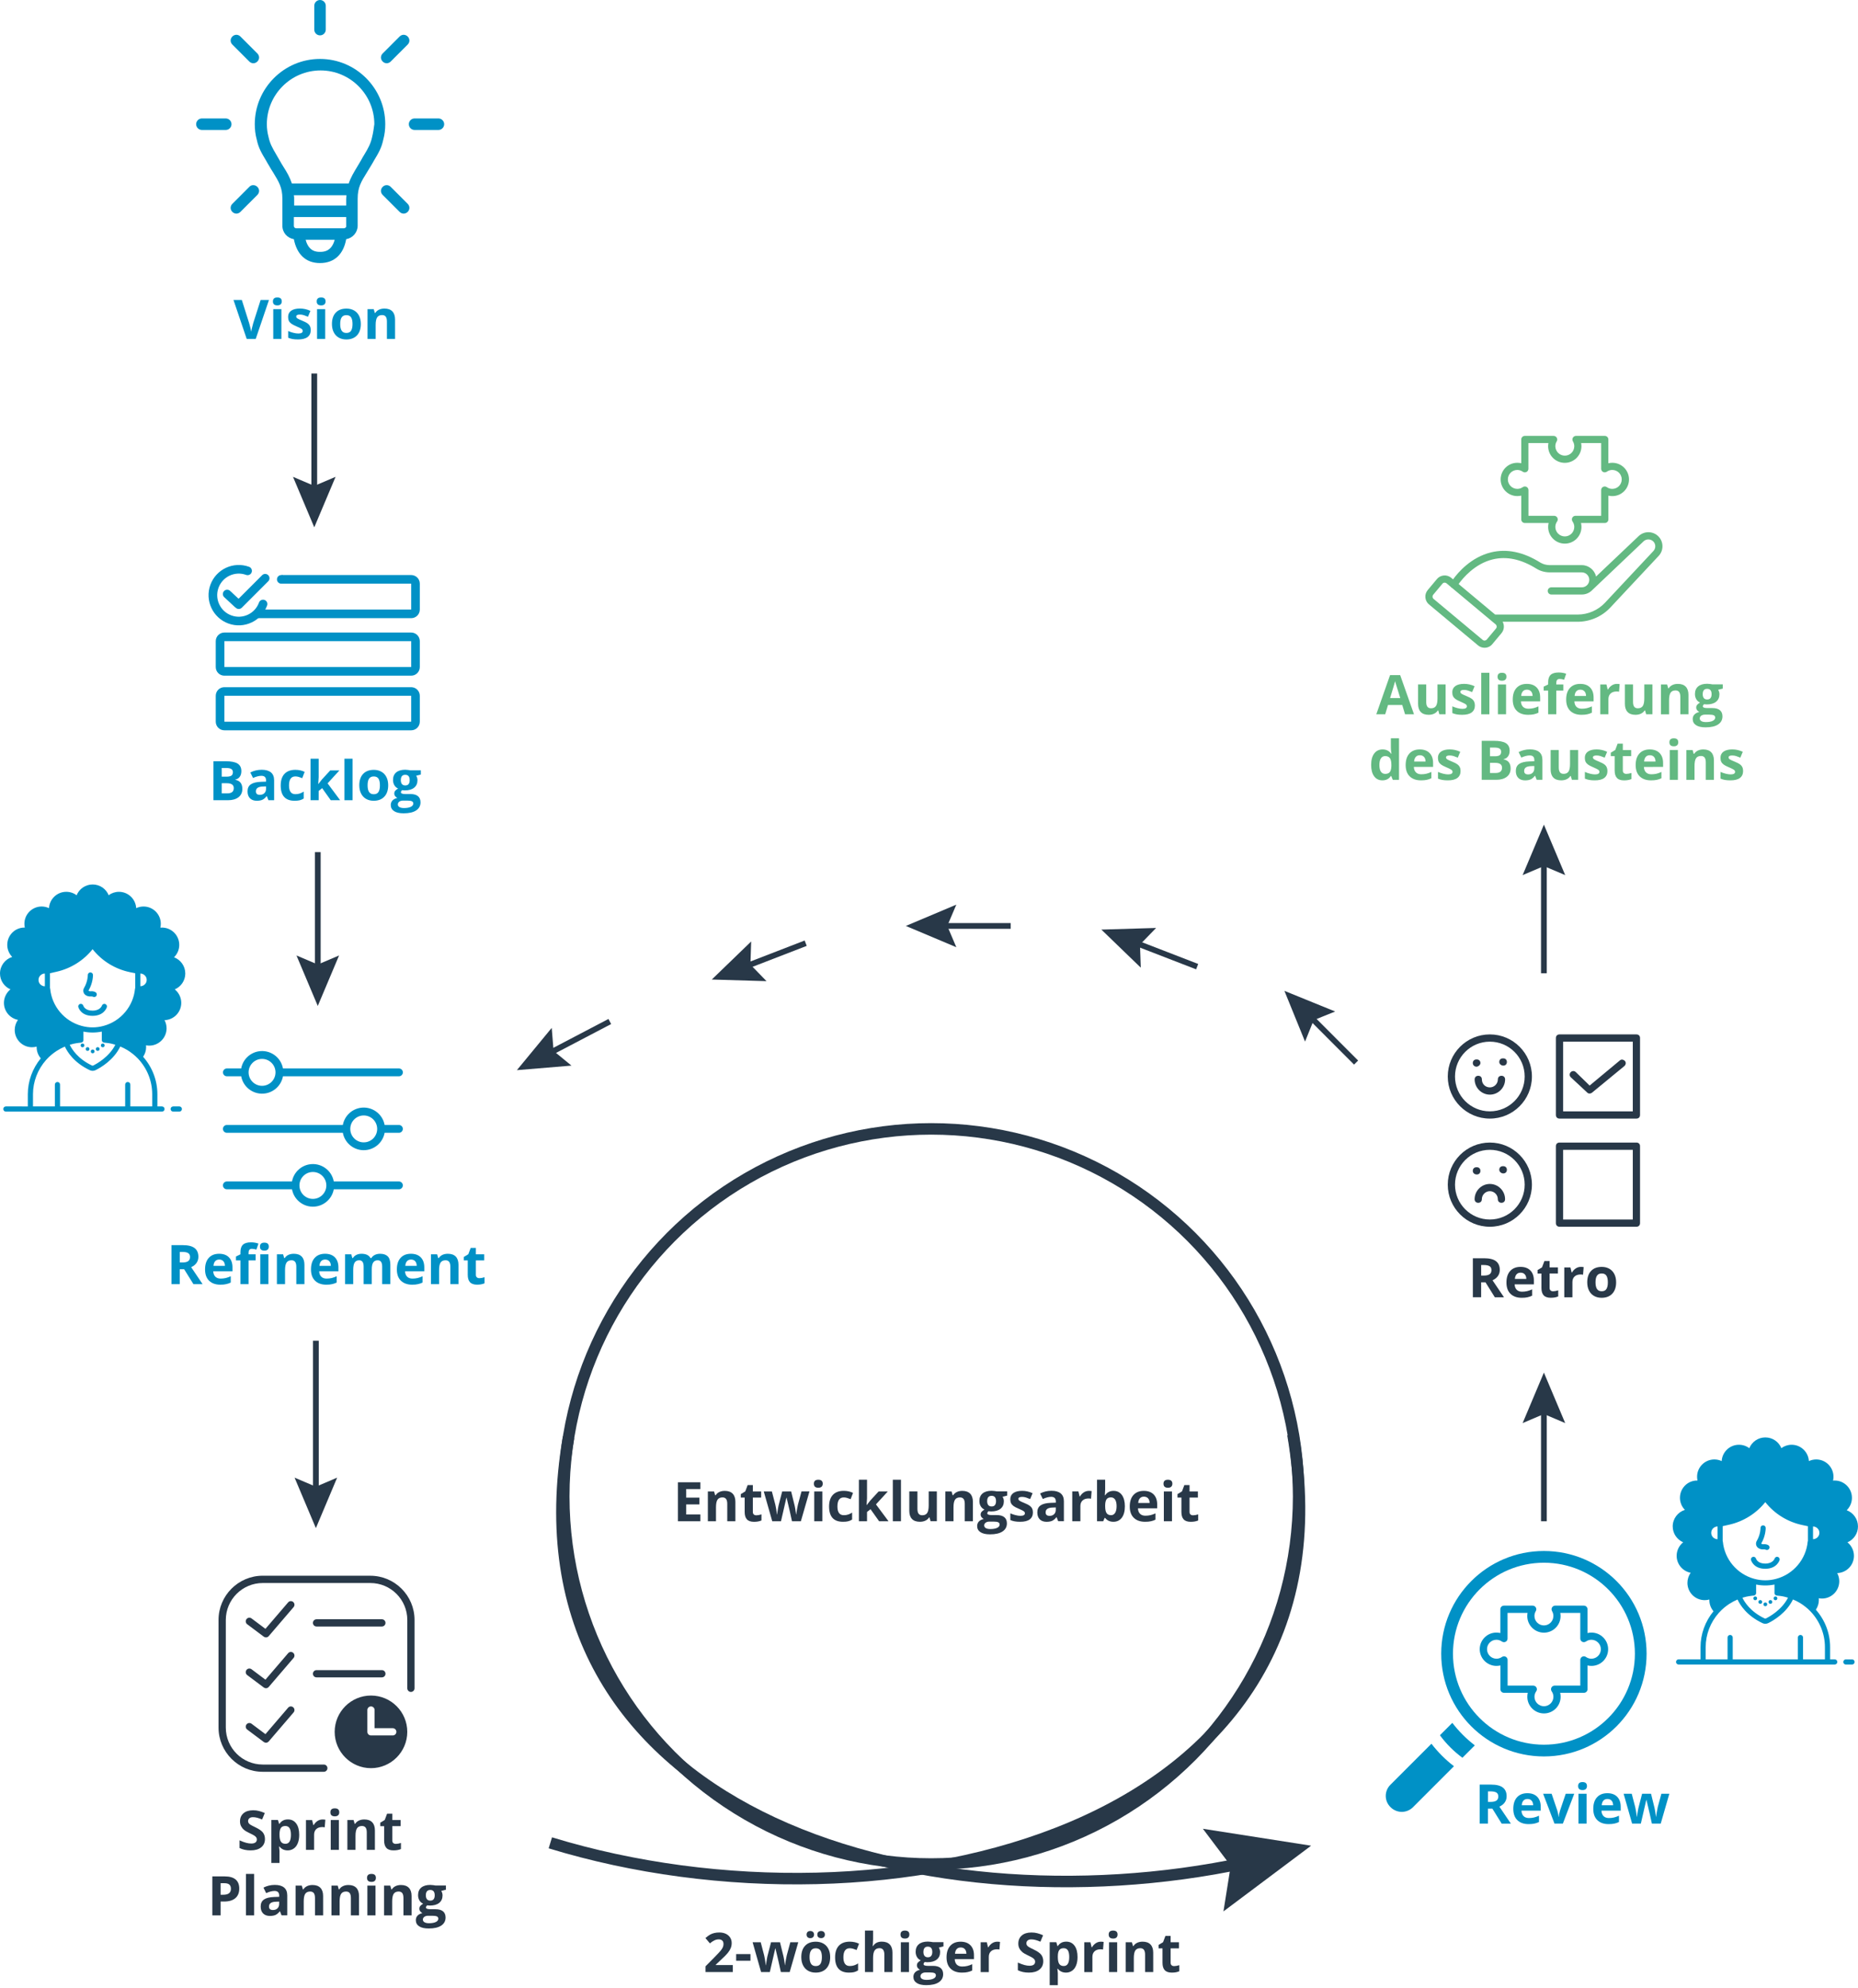 <svg xmlns="http://www.w3.org/2000/svg" xmlns:xlink="http://www.w3.org/1999/xlink" id="Ebene_1" x="0px" y="0px" viewBox="0 0 646.49 691.51" style="enable-background:new 0 0 646.49 691.51;" xml:space="preserve">
<style type="text/css">
	.st0{fill:none;stroke:#283848;stroke-width:4;stroke-miterlimit:10;}
	.st1{fill:#283848;}
	.st2{fill-rule:evenodd;clip-rule:evenodd;fill:none;stroke:#283848;stroke-width:4;stroke-miterlimit:10;}
	.st3{fill:#63B982;}
	.st4{fill:#0091C6;}
	.st5{fill:none;stroke:#283848;stroke-width:2;stroke-miterlimit:10;}
	.st6{fill-rule:evenodd;clip-rule:evenodd;fill:#0091C6;}
</style>
<g>
	<g>
		<path class="st0" d="M197.82,499.93c-22.29,130.33,121.7,172.17,235.26,148.02"></path>
		<g>
			<polygon class="st1" points="425.7,664.84 428.23,648.95 418.54,636.1 456.2,641.99    "></polygon>
		</g>
	</g>
</g>
<circle class="st2" cx="324.01" cy="520.51" r="127.85"></circle>
<g>
	<path class="st0" d="M449.87,498.93c23.83,139.37-142.48,177.54-258.38,142.06"></path>
</g>
<g>
	<path class="st1" d="M243.7,529.14h-7.81v-13.56h7.81v2.36h-4.94v2.98h4.59v2.36h-4.59v3.5h4.94V529.14z"></path>
	<path class="st1" d="M255.88,529.14h-2.83v-6.06c0-0.75-0.13-1.31-0.4-1.68c-0.27-0.37-0.69-0.56-1.27-0.56   c-0.79,0-1.36,0.26-1.72,0.79c-0.35,0.53-0.53,1.41-0.53,2.63v4.88h-2.83v-10.37h2.16l0.38,1.33h0.16c0.32-0.5,0.75-0.88,1.3-1.14   c0.55-0.26,1.18-0.39,1.89-0.39c1.21,0,2.12,0.33,2.75,0.98c0.62,0.65,0.94,1.59,0.94,2.82V529.14z"></path>
	<path class="st1" d="M263.17,527.07c0.49,0,1.09-0.11,1.78-0.32v2.11c-0.71,0.32-1.57,0.47-2.6,0.47c-1.13,0-1.96-0.29-2.47-0.86   c-0.52-0.57-0.77-1.43-0.77-2.57v-5h-1.35v-1.2l1.56-0.95l0.82-2.19h1.81v2.21h2.9v2.12h-2.9v5c0,0.4,0.11,0.7,0.34,0.89   C262.5,526.97,262.8,527.07,263.17,527.07z"></path>
	<path class="st1" d="M275.57,529.14l-0.8-3.63l-1.08-4.58h-0.06l-1.89,8.21h-3.04l-2.95-10.37h2.82l1.2,4.59   c0.19,0.82,0.39,1.96,0.58,3.41h0.06c0.02-0.47,0.13-1.22,0.32-2.24l0.15-0.79l1.28-4.97h3.12l1.22,4.97   c0.02,0.14,0.06,0.34,0.12,0.6c0.05,0.27,0.1,0.55,0.15,0.85c0.05,0.3,0.09,0.59,0.13,0.88c0.04,0.29,0.06,0.52,0.07,0.69h0.06   c0.06-0.45,0.15-1.06,0.3-1.83c0.14-0.78,0.24-1.3,0.31-1.57l1.24-4.59h2.77l-2.99,10.37H275.57z"></path>
	<path class="st1" d="M283.19,516.08c0-0.92,0.51-1.38,1.54-1.38c1.03,0,1.54,0.46,1.54,1.38c0,0.44-0.13,0.78-0.39,1.03   c-0.26,0.24-0.64,0.37-1.15,0.37C283.7,517.48,283.19,517.01,283.19,516.08z M286.14,529.14h-2.83v-10.37h2.83V529.14z"></path>
	<path class="st1" d="M293.32,529.32c-3.23,0-4.84-1.77-4.84-5.32c0-1.76,0.44-3.11,1.32-4.04c0.88-0.93,2.14-1.4,3.78-1.4   c1.2,0,2.28,0.24,3.23,0.71l-0.83,2.19c-0.45-0.18-0.86-0.33-1.24-0.44c-0.38-0.11-0.77-0.17-1.15-0.17   c-1.47,0-2.21,1.05-2.21,3.14c0,2.03,0.74,3.04,2.21,3.04c0.54,0,1.05-0.07,1.51-0.22s0.93-0.37,1.39-0.68v2.42   c-0.46,0.29-0.92,0.49-1.39,0.6C294.62,529.27,294.03,529.32,293.32,529.32z"></path>
	<path class="st1" d="M301.59,523.5l1.23-1.58l2.9-3.15h3.19l-4.12,4.5l4.37,5.87h-3.27l-2.99-4.2l-1.22,0.97v3.23h-2.83V514.7h2.83   v6.44l-0.15,2.36H301.59z"></path>
	<path class="st1" d="M313.49,529.14h-2.83V514.7h2.83V529.14z"></path>
	<path class="st1" d="M323.8,529.14l-0.38-1.33h-0.15c-0.3,0.48-0.73,0.86-1.29,1.12s-1.19,0.39-1.9,0.39   c-1.22,0-2.14-0.33-2.76-0.98c-0.62-0.65-0.93-1.59-0.93-2.82v-6.76h2.83v6.06c0,0.75,0.13,1.31,0.4,1.68   c0.27,0.37,0.69,0.56,1.27,0.56c0.79,0,1.36-0.26,1.72-0.79c0.35-0.53,0.53-1.41,0.53-2.63v-4.88h2.83v10.37H323.8z"></path>
	<path class="st1" d="M338.52,529.14h-2.83v-6.06c0-0.75-0.13-1.31-0.4-1.68s-0.69-0.56-1.27-0.56c-0.79,0-1.36,0.26-1.72,0.79   c-0.35,0.53-0.53,1.41-0.53,2.63v4.88h-2.83v-10.37h2.16l0.38,1.33h0.16c0.32-0.5,0.75-0.88,1.3-1.14   c0.55-0.26,1.18-0.39,1.89-0.39c1.21,0,2.12,0.33,2.75,0.98c0.62,0.65,0.94,1.59,0.94,2.82V529.14z"></path>
	<path class="st1" d="M350.46,518.77v1.44l-1.62,0.42c0.3,0.46,0.45,0.98,0.45,1.56c0,1.11-0.39,1.98-1.16,2.6   c-0.78,0.62-1.85,0.93-3.23,0.93l-0.51-0.03l-0.42-0.05c-0.29,0.22-0.44,0.47-0.44,0.74c0,0.41,0.52,0.61,1.56,0.61h1.76   c1.14,0,2,0.25,2.6,0.73c0.6,0.49,0.9,1.21,0.9,2.15c0,1.21-0.51,2.15-1.52,2.82c-1.01,0.67-2.46,1-4.36,1   c-1.45,0-2.55-0.25-3.32-0.76c-0.76-0.5-1.15-1.21-1.15-2.12c0-0.62,0.2-1.15,0.58-1.57c0.39-0.42,0.96-0.72,1.72-0.9   c-0.29-0.12-0.54-0.33-0.76-0.61c-0.22-0.28-0.32-0.58-0.32-0.9c0-0.4,0.11-0.73,0.34-0.99s0.56-0.52,0.99-0.77   c-0.54-0.24-0.98-0.61-1.29-1.13c-0.32-0.52-0.48-1.13-0.48-1.84c0-1.13,0.37-2.01,1.1-2.63c0.74-0.62,1.79-0.93,3.15-0.93   c0.29,0,0.63,0.03,1.03,0.08c0.4,0.05,0.65,0.09,0.77,0.12H350.46z M342.45,530.6c0,0.39,0.19,0.7,0.56,0.92s0.9,0.33,1.57,0.33   c1.01,0,1.81-0.14,2.38-0.42s0.86-0.66,0.86-1.14c0-0.39-0.17-0.66-0.51-0.81c-0.34-0.15-0.87-0.22-1.58-0.22h-1.47   c-0.52,0-0.95,0.12-1.3,0.37S342.45,530.2,342.45,530.6z M343.48,522.16c0,0.56,0.13,1.01,0.38,1.34s0.65,0.49,1.17,0.49   c0.53,0,0.92-0.16,1.17-0.49c0.25-0.33,0.37-0.77,0.37-1.34c0-1.25-0.51-1.87-1.54-1.87C344,520.29,343.48,520.91,343.48,522.16z"></path>
	<path class="st1" d="M359.4,526.06c0,1.06-0.37,1.87-1.11,2.43c-0.74,0.56-1.84,0.83-3.32,0.83c-0.75,0-1.4-0.05-1.93-0.15   c-0.53-0.1-1.03-0.25-1.49-0.45v-2.34c0.53,0.25,1.12,0.46,1.78,0.62c0.66,0.17,1.24,0.25,1.74,0.25c1.03,0,1.54-0.3,1.54-0.89   c0-0.22-0.07-0.4-0.2-0.54c-0.14-0.14-0.37-0.3-0.71-0.47c-0.33-0.18-0.78-0.38-1.34-0.62c-0.8-0.33-1.38-0.64-1.76-0.93   c-0.37-0.28-0.65-0.61-0.82-0.98s-0.25-0.82-0.25-1.36c0-0.92,0.36-1.63,1.07-2.14c0.71-0.5,1.73-0.76,3.04-0.76   c1.25,0,2.46,0.27,3.65,0.82l-0.85,2.04c-0.52-0.22-1-0.4-1.46-0.55c-0.45-0.14-0.91-0.21-1.38-0.21c-0.83,0-1.25,0.23-1.25,0.68   c0,0.25,0.13,0.47,0.4,0.66c0.27,0.19,0.86,0.46,1.77,0.83c0.81,0.33,1.4,0.63,1.78,0.92c0.38,0.29,0.66,0.61,0.83,0.98   C359.31,525.1,359.4,525.54,359.4,526.06z"></path>
	<path class="st1" d="M368.2,529.14l-0.55-1.41h-0.07c-0.48,0.6-0.97,1.02-1.47,1.25c-0.5,0.23-1.16,0.35-1.97,0.35   c-1,0-1.78-0.28-2.35-0.85c-0.57-0.57-0.86-1.38-0.86-2.43c0-1.1,0.38-1.91,1.16-2.44c0.77-0.52,1.93-0.81,3.48-0.87l1.8-0.06   v-0.46c0-1.05-0.54-1.58-1.61-1.58c-0.83,0-1.8,0.25-2.92,0.75l-0.94-1.91c1.19-0.62,2.52-0.94,3.97-0.94c1.39,0,2.46,0.3,3.2,0.91   c0.74,0.61,1.11,1.53,1.11,2.76v6.91H368.2z M367.36,524.33l-1.09,0.04c-0.82,0.02-1.43,0.17-1.84,0.45s-0.6,0.69-0.6,1.24   c0,0.8,0.46,1.2,1.37,1.2c0.66,0,1.18-0.19,1.57-0.57c0.39-0.38,0.59-0.88,0.59-1.5V524.33z"></path>
	<path class="st1" d="M378.87,518.57c0.38,0,0.7,0.03,0.96,0.08l-0.21,2.65c-0.23-0.06-0.51-0.09-0.83-0.09   c-0.9,0-1.61,0.23-2.11,0.7c-0.5,0.46-0.76,1.11-0.76,1.95v5.28h-2.83v-10.37h2.14l0.42,1.74h0.14c0.32-0.58,0.76-1.05,1.3-1.41   C377.64,518.75,378.23,518.57,378.87,518.57z"></path>
	<path class="st1" d="M387.48,518.57c1.22,0,2.18,0.48,2.88,1.43c0.69,0.96,1.04,2.27,1.04,3.93c0,1.71-0.36,3.04-1.07,3.98   c-0.71,0.94-1.69,1.41-2.92,1.41c-1.22,0-2.17-0.44-2.87-1.33h-0.2l-0.47,1.14h-2.16V514.7h2.83v3.36c0,0.43-0.04,1.11-0.11,2.05   h0.11C385.2,519.08,386.19,518.57,387.48,518.57z M386.57,520.83c-0.7,0-1.21,0.21-1.53,0.65c-0.32,0.43-0.49,1.14-0.5,2.13v0.31   c0,1.11,0.17,1.91,0.5,2.39c0.33,0.48,0.85,0.72,1.57,0.72c0.58,0,1.04-0.27,1.39-0.8c0.34-0.54,0.52-1.31,0.52-2.33   s-0.17-1.79-0.52-2.3C387.65,521.09,387.17,520.83,386.57,520.83z"></path>
	<path class="st1" d="M398.43,529.32c-1.67,0-2.97-0.46-3.92-1.38c-0.94-0.92-1.41-2.23-1.41-3.92c0-1.74,0.43-3.08,1.3-4.03   c0.87-0.95,2.07-1.42,3.6-1.42c1.46,0,2.61,0.42,3.42,1.25s1.22,1.99,1.22,3.46v1.37h-6.69c0.03,0.8,0.27,1.43,0.71,1.88   s1.07,0.68,1.87,0.68c0.62,0,1.21-0.06,1.77-0.19s1.14-0.34,1.74-0.62v2.19c-0.49,0.25-1.02,0.43-1.59,0.55   C399.93,529.26,399.24,529.32,398.43,529.32z M398.03,520.58c-0.6,0-1.07,0.19-1.41,0.57c-0.34,0.38-0.53,0.92-0.58,1.62h3.97   c-0.01-0.7-0.2-1.24-0.55-1.62C399.11,520.77,398.63,520.58,398.03,520.58z"></path>
	<path class="st1" d="M404.84,516.08c0-0.92,0.51-1.38,1.54-1.38c1.03,0,1.54,0.46,1.54,1.38c0,0.44-0.13,0.78-0.38,1.03   s-0.64,0.37-1.15,0.37C405.35,517.48,404.84,517.01,404.84,516.08z M407.79,529.14h-2.83v-10.37h2.83V529.14z"></path>
	<path class="st1" d="M415.13,527.07c0.5,0,1.09-0.11,1.78-0.32v2.11c-0.71,0.32-1.57,0.47-2.6,0.47c-1.13,0-1.96-0.29-2.47-0.86   c-0.52-0.57-0.77-1.43-0.77-2.57v-5h-1.36v-1.2l1.56-0.95l0.82-2.19h1.81v2.21h2.9v2.12h-2.9v5c0,0.4,0.11,0.7,0.34,0.89   C414.46,526.97,414.76,527.07,415.13,527.07z"></path>
</g>
<path class="st1" d="M91.42,548.08c-8.48,0-15.38,6.9-15.38,15.38v37.44c0,8.48,6.9,15.38,15.38,15.38h21.25  c0.7,0,1.26-0.56,1.26-1.26s-0.56-1.26-1.26-1.26H91.42c-7.09,0-12.85-5.76-12.85-12.85v-37.44c0-7.09,5.76-12.85,12.85-12.85h37.45  c7.09,0,12.85,5.76,12.85,12.85v23.77c0,0.7,0.56,1.26,1.26,1.26s1.26-0.56,1.26-1.26v-23.77c0-8.48-6.9-15.38-15.38-15.38  L91.42,548.08L91.42,548.08z M101.11,556.92c-0.32,0.02-0.63,0.17-0.86,0.44l-7.89,9.2l-4.83-3.62c-0.56-0.42-1.35-0.31-1.77,0.25  c-0.42,0.56-0.31,1.35,0.25,1.77l5.78,4.33c0.23,0.17,0.49,0.25,0.75,0.25c0.36,0,0.71-0.15,0.96-0.44l8.66-10.1  c0.45-0.53,0.39-1.32-0.14-1.78C101.77,557,101.43,556.9,101.11,556.92L101.11,556.92z M110.14,563.23c-0.7,0-1.26,0.56-1.26,1.26  c0,0.7,0.56,1.26,1.26,1.26h22.73c0.7,0,1.26-0.56,1.26-1.26c0-0.7-0.56-1.26-1.26-1.26H110.14z M101.11,574.6  c-0.32,0.02-0.63,0.17-0.86,0.44l-7.89,9.2l-4.83-3.62c-0.56-0.42-1.35-0.31-1.77,0.25c-0.42,0.56-0.31,1.35,0.25,1.77l5.78,4.33  c0.23,0.17,0.49,0.25,0.75,0.25c0.36,0,0.71-0.15,0.96-0.44l8.66-10.1c0.45-0.53,0.39-1.32-0.14-1.78  C101.77,574.68,101.43,574.58,101.11,574.6L101.11,574.6z M110.14,580.92c-0.7,0-1.26,0.56-1.26,1.26s0.56,1.26,1.26,1.26h22.73  c0.7,0,1.26-0.56,1.26-1.26c0-0.7-0.56-1.26-1.26-1.26H110.14z M129.08,589.76c-6.96,0-12.63,5.67-12.63,12.63  c0,6.96,5.67,12.63,12.63,12.63c6.96,0,12.63-5.67,12.63-12.63C141.71,595.42,136.05,589.76,129.08,589.76z M129.08,593.54  c0.7,0,1.26,0.56,1.26,1.26v6.32h6.32c0.7,0,1.26,0.56,1.26,1.26s-0.56,1.26-1.26,1.26h-7.58c-0.7,0-1.26-0.56-1.26-1.26v-7.58  C127.82,594.11,128.39,593.54,129.08,593.54L129.08,593.54z M101.11,593.55c-0.32,0.02-0.63,0.17-0.86,0.44l-7.89,9.2l-4.83-3.62  c-0.56-0.42-1.35-0.31-1.77,0.25c-0.42,0.56-0.31,1.35,0.25,1.77l5.78,4.33c0.23,0.17,0.49,0.25,0.75,0.25  c0.36,0,0.71-0.15,0.96-0.44l8.66-10.1c0.45-0.53,0.39-1.33-0.14-1.78C101.77,593.62,101.43,593.53,101.11,593.55L101.11,593.55z"></path>
<path class="st3" d="M570.18,186.46l-14.83,14.07c-0.52-2.26-2.55-3.96-4.96-3.96h-11.19c-1.24-0.02-2.39-0.35-3.31-0.93  c-5.86-3.66-11.61-4.85-17.09-3.51c-6.96,1.7-11.45,6.96-13.21,9.39l-0.65-0.55c-0.73-0.6-1.64-0.89-2.58-0.8s-1.79,0.52-2.39,1.25  l-3.21,3.84c-0.6,0.73-0.89,1.64-0.8,2.58s0.52,1.79,1.25,2.39l17.09,14.27c0.66,0.55,1.46,0.81,2.25,0.81  c1.01,0,2.01-0.42,2.7-1.26l3.21-3.84c0.95-1.15,1.05-2.71,0.38-3.95h26.11c4.27,0,8.41-1.79,11.34-4.91l16.84-17.99  c1.79-1.91,1.76-4.89-0.06-6.76C575.21,184.68,572.12,184.62,570.18,186.46z M520.54,218.61l-3.21,3.84c-0.36,0.42-1,0.49-1.44,0.12  l-17.08-14.26c-0.21-0.17-0.34-0.43-0.36-0.7c-0.02-0.28,0.06-0.54,0.24-0.75l3.21-3.84c0.17-0.21,0.42-0.34,0.69-0.36  c0.02,0,0.06,0,0.09,0c0.24,0,0.46,0.09,0.65,0.24l1.46,1.22c0.1,0.14,0.22,0.28,0.39,0.36c0.03,0.01,0.06,0.01,0.09,0.04  l15.14,12.65C520.84,217.53,520.91,218.18,520.54,218.61z M575.31,191.65l-16.84,17.99c-2.45,2.62-5.93,4.12-9.51,4.12h-28.73  l-12.71-10.62c1.49-2.06,5.63-7.06,11.9-8.57c4.79-1.16,9.89-0.07,15.15,3.21c1.31,0.83,2.9,1.28,4.61,1.31h11.21  c1.44,0,2.6,1.18,2.6,2.6c0,1.44-1.17,2.6-2.6,2.6h-10.61c-0.69,0-1.25,0.56-1.25,1.25c0,0.69,0.56,1.25,1.25,1.25h10.61  c1.45,0,2.76-0.61,3.69-1.6l0,0l17.81-16.91c0.95-0.9,2.46-0.86,3.38,0.06C576.17,189.26,576.18,190.71,575.31,191.65z"></path>
<path class="st3" d="M527.94,172.55c0.46,0,0.92-0.05,1.38-0.16v8.28c0,0.69,0.56,1.25,1.25,1.25h8.27  c-0.11,0.45-0.16,0.9-0.16,1.38c0,3.2,2.6,5.79,5.8,5.79s5.79-2.6,5.79-5.79c0-0.46-0.05-0.93-0.16-1.38h8.28  c0.69,0,1.25-0.56,1.25-1.25v-8.27c0.45,0.11,0.9,0.16,1.38,0.16c3.2,0,5.79-2.6,5.79-5.8c0-3.2-2.6-5.79-5.8-5.79  c-0.46,0-0.92,0.05-1.38,0.16v-8.27c0-0.69-0.56-1.25-1.25-1.25h-10.01c-0.45,0-0.86,0.24-1.09,0.64c-0.23,0.39-0.21,0.88,0.01,1.26  c0.31,0.51,0.48,1.1,0.48,1.69c0,1.81-1.47,3.29-3.29,3.29c-1.81,0-3.3-1.48-3.3-3.29c0-0.59,0.16-1.18,0.48-1.69  c0.24-0.39,0.24-0.86,0.01-1.26c-0.22-0.39-0.64-0.64-1.09-0.64h-10.01c-0.69,0-1.25,0.56-1.25,1.25v8.27  c-0.45-0.11-0.9-0.16-1.38-0.16c-3.2,0-5.79,2.6-5.79,5.79S524.76,172.55,527.94,172.55z M527.94,163.46c0.69,0,1.34,0.21,1.9,0.61  c0.39,0.28,0.89,0.3,1.3,0.09c0.41-0.21,0.67-0.64,0.67-1.11v-8.94h6.96c-0.06,0.36-0.1,0.73-0.1,1.09c0,3.2,2.6,5.79,5.8,5.79  c3.2,0,5.79-2.6,5.79-5.79c0-0.36-0.04-0.72-0.1-1.09h6.96v8.94c0,0.46,0.26,0.9,0.67,1.11c0.41,0.21,0.91,0.17,1.3-0.09  c0.56-0.4,1.21-0.61,1.9-0.61c1.81,0,3.29,1.47,3.29,3.29s-1.47,3.3-3.29,3.3c-0.69,0-1.34-0.21-1.9-0.61  c-0.39-0.27-0.89-0.3-1.3-0.09c-0.41,0.21-0.67,0.64-0.67,1.11v8.95h-8.94c-0.46,0-0.9,0.26-1.11,0.68  c-0.21,0.41-0.17,0.91,0.09,1.3c0.4,0.56,0.61,1.21,0.61,1.9c0,1.81-1.48,3.29-3.29,3.29s-3.3-1.48-3.3-3.29  c0-0.69,0.21-1.34,0.61-1.9c0.28-0.39,0.3-0.89,0.09-1.3c-0.21-0.41-0.64-0.68-1.11-0.68h-8.94v-8.95c0-0.46-0.26-0.9-0.68-1.11  c-0.41-0.21-0.91-0.18-1.3,0.09c-0.56,0.4-1.21,0.61-1.9,0.61c-1.81,0-3.29-1.48-3.29-3.3  C524.66,164.93,526.13,163.46,527.94,163.46z"></path>
<g>
	<path class="st4" d="M62.54,441.46v5.2h-2.88V433.1h3.95c1.84,0,3.21,0.34,4.09,1.01c0.88,0.67,1.33,1.69,1.33,3.06   c0,0.8-0.22,1.51-0.66,2.13c-0.44,0.62-1.06,1.11-1.86,1.46c2.04,3.05,3.37,5.02,3.99,5.91h-3.19l-3.24-5.2H62.54z M62.54,439.12   h0.93c0.91,0,1.58-0.15,2.01-0.46c0.43-0.3,0.65-0.78,0.65-1.43c0-0.64-0.22-1.1-0.66-1.37c-0.44-0.27-1.13-0.41-2.05-0.41h-0.87   V439.12z"></path>
	<path class="st4" d="M76.68,446.85c-1.67,0-2.98-0.46-3.92-1.38c-0.94-0.92-1.41-2.23-1.41-3.92c0-1.74,0.43-3.08,1.3-4.03   c0.87-0.95,2.07-1.42,3.6-1.42c1.47,0,2.61,0.42,3.42,1.25s1.22,1.99,1.22,3.46v1.37h-6.69c0.03,0.8,0.27,1.43,0.71,1.88   c0.45,0.45,1.07,0.68,1.87,0.68c0.62,0,1.22-0.07,1.77-0.2s1.14-0.34,1.74-0.62v2.19c-0.5,0.25-1.02,0.43-1.59,0.55   C78.18,446.79,77.49,446.85,76.68,446.85z M76.28,438.11c-0.6,0-1.07,0.19-1.41,0.57c-0.34,0.38-0.54,0.92-0.58,1.62h3.97   c-0.01-0.7-0.19-1.24-0.55-1.62C77.36,438.3,76.88,438.11,76.28,438.11z"></path>
	<path class="st4" d="M88.94,438.41h-2.45v8.25h-2.83v-8.25h-1.56v-1.36l1.56-0.76v-0.76c0-1.18,0.29-2.04,0.87-2.59   c0.58-0.54,1.51-0.82,2.79-0.82c0.98,0,1.85,0.15,2.61,0.44l-0.72,2.08c-0.57-0.18-1.09-0.27-1.58-0.27c-0.4,0-0.69,0.12-0.87,0.36   c-0.18,0.24-0.27,0.54-0.27,0.91v0.65h2.45V438.41z M90.45,433.61c0-0.92,0.51-1.38,1.54-1.38s1.54,0.46,1.54,1.38   c0,0.44-0.13,0.78-0.38,1.02c-0.26,0.25-0.64,0.37-1.16,0.37C90.96,435,90.45,434.54,90.45,433.61z M93.4,446.66h-2.83v-10.37h2.83   V446.66z"></path>
	<path class="st4" d="M105.93,446.66h-2.83v-6.06c0-0.75-0.13-1.31-0.4-1.68c-0.27-0.37-0.69-0.56-1.27-0.56   c-0.79,0-1.36,0.26-1.72,0.79c-0.35,0.53-0.53,1.41-0.53,2.63v4.88h-2.83v-10.37h2.16l0.38,1.33h0.16c0.32-0.5,0.75-0.88,1.3-1.14   s1.18-0.38,1.89-0.38c1.21,0,2.12,0.33,2.75,0.98c0.62,0.65,0.94,1.59,0.94,2.83V446.66z"></path>
	<path class="st4" d="M113.54,446.85c-1.67,0-2.97-0.46-3.92-1.38s-1.41-2.23-1.41-3.92c0-1.74,0.43-3.08,1.3-4.03   c0.87-0.95,2.07-1.42,3.6-1.42c1.46,0,2.61,0.42,3.42,1.25s1.22,1.99,1.22,3.46v1.37h-6.69c0.03,0.8,0.27,1.43,0.71,1.88   c0.45,0.45,1.07,0.68,1.87,0.68c0.62,0,1.21-0.07,1.77-0.2s1.14-0.34,1.74-0.62v2.19c-0.49,0.25-1.02,0.43-1.59,0.55   C115.04,446.79,114.35,446.85,113.54,446.85z M113.14,438.11c-0.6,0-1.07,0.19-1.41,0.57c-0.34,0.38-0.53,0.92-0.58,1.62h3.97   c-0.01-0.7-0.2-1.24-0.55-1.62C114.22,438.3,113.74,438.11,113.14,438.11z"></path>
	<path class="st4" d="M129.36,446.66h-2.83v-6.06c0-0.75-0.12-1.31-0.38-1.68c-0.25-0.37-0.64-0.56-1.18-0.56   c-0.72,0-1.25,0.27-1.58,0.8s-0.49,1.41-0.49,2.62v4.88h-2.83v-10.37h2.16l0.38,1.33h0.16c0.28-0.48,0.68-0.85,1.21-1.12   c0.53-0.27,1.13-0.4,1.81-0.4c1.55,0,2.6,0.51,3.15,1.52h0.25c0.28-0.48,0.69-0.86,1.23-1.12c0.54-0.27,1.15-0.4,1.83-0.4   c1.17,0,2.06,0.3,2.67,0.9c0.6,0.6,0.9,1.57,0.9,2.9v6.76h-2.84v-6.06c0-0.75-0.12-1.31-0.38-1.68c-0.25-0.37-0.64-0.56-1.18-0.56   c-0.69,0-1.21,0.25-1.55,0.74c-0.34,0.5-0.51,1.28-0.51,2.36V446.66z"></path>
	<path class="st4" d="M143.42,446.85c-1.67,0-2.97-0.46-3.92-1.38s-1.41-2.23-1.41-3.92c0-1.74,0.43-3.08,1.3-4.03   c0.87-0.95,2.07-1.42,3.6-1.42c1.46,0,2.61,0.42,3.42,1.25s1.22,1.99,1.22,3.46v1.37h-6.69c0.03,0.8,0.27,1.43,0.71,1.88   c0.45,0.45,1.07,0.68,1.87,0.68c0.62,0,1.21-0.07,1.77-0.2s1.14-0.34,1.74-0.62v2.19c-0.49,0.25-1.02,0.43-1.59,0.55   C144.92,446.79,144.23,446.85,143.42,446.85z M143.02,438.11c-0.6,0-1.07,0.19-1.41,0.57c-0.34,0.38-0.53,0.92-0.58,1.62H145   c-0.01-0.7-0.2-1.24-0.55-1.62C144.1,438.3,143.62,438.11,143.02,438.11z"></path>
	<path class="st4" d="M159.53,446.66h-2.83v-6.06c0-0.75-0.13-1.31-0.4-1.68c-0.27-0.37-0.69-0.56-1.27-0.56   c-0.79,0-1.36,0.26-1.72,0.79c-0.35,0.53-0.53,1.41-0.53,2.63v4.88h-2.83v-10.37h2.16l0.38,1.33h0.16c0.32-0.5,0.75-0.88,1.3-1.14   s1.18-0.38,1.89-0.38c1.21,0,2.12,0.33,2.75,0.98c0.62,0.65,0.94,1.59,0.94,2.83V446.66z"></path>
	<path class="st4" d="M166.81,444.59c0.5,0,1.09-0.11,1.78-0.33v2.11c-0.71,0.32-1.57,0.47-2.6,0.47c-1.13,0-1.96-0.29-2.47-0.86   c-0.52-0.57-0.77-1.43-0.77-2.57v-5h-1.36v-1.2l1.56-0.95l0.82-2.19h1.81v2.21h2.9v2.12h-2.9v5c0,0.4,0.11,0.7,0.34,0.89   C166.14,444.5,166.44,444.59,166.81,444.59z"></path>
</g>
<g>
	<path class="st1" d="M92.19,639.67c0,1.22-0.44,2.19-1.32,2.89c-0.88,0.71-2.11,1.06-3.68,1.06c-1.45,0-2.73-0.27-3.84-0.82v-2.67   c0.92,0.41,1.69,0.7,2.32,0.86s1.21,0.25,1.74,0.25c0.63,0,1.12-0.12,1.45-0.36s0.51-0.6,0.51-1.08c0-0.27-0.07-0.5-0.22-0.71   c-0.15-0.21-0.37-0.41-0.65-0.6c-0.29-0.19-0.87-0.5-1.76-0.92c-0.83-0.39-1.45-0.76-1.87-1.12s-0.75-0.78-0.99-1.25   c-0.25-0.48-0.37-1.03-0.37-1.67c0-1.2,0.41-2.14,1.22-2.83s1.94-1.03,3.37-1.03c0.71,0,1.38,0.08,2.02,0.25   c0.64,0.17,1.31,0.4,2.01,0.71l-0.93,2.24c-0.72-0.3-1.32-0.5-1.79-0.62c-0.47-0.12-0.94-0.18-1.4-0.18   c-0.54,0-0.96,0.13-1.25,0.38c-0.29,0.25-0.44,0.58-0.44,0.99c0,0.25,0.06,0.47,0.18,0.66c0.12,0.19,0.3,0.37,0.56,0.55   c0.26,0.18,0.86,0.49,1.82,0.95c1.27,0.61,2.14,1.21,2.61,1.82C91.95,638.04,92.19,638.78,92.19,639.67z"></path>
	<path class="st1" d="M100.12,643.62c-1.22,0-2.17-0.44-2.87-1.33h-0.15c0.1,0.87,0.15,1.37,0.15,1.5v4.2h-2.83v-14.94h2.3l0.4,1.34   h0.13c0.66-1.03,1.64-1.54,2.94-1.54c1.22,0,2.18,0.47,2.88,1.42s1.04,2.26,1.04,3.94c0,1.11-0.16,2.07-0.49,2.89   c-0.32,0.82-0.79,1.44-1.39,1.86S100.93,643.62,100.12,643.62z M99.29,635.13c-0.7,0-1.21,0.21-1.53,0.65   c-0.32,0.43-0.49,1.14-0.5,2.13v0.31c0,1.11,0.17,1.91,0.5,2.39s0.85,0.72,1.57,0.72c1.27,0,1.9-1.04,1.9-3.14   c0-1.02-0.16-1.79-0.47-2.3C100.44,635.39,99.95,635.13,99.29,635.13z"></path>
	<path class="st1" d="M112.24,632.87c0.38,0,0.7,0.03,0.96,0.08l-0.21,2.65c-0.23-0.06-0.51-0.09-0.83-0.09   c-0.9,0-1.61,0.23-2.11,0.7s-0.76,1.11-0.76,1.95v5.28h-2.83v-10.37h2.14l0.42,1.74h0.14c0.32-0.58,0.76-1.05,1.3-1.41   C111,633.04,111.59,632.87,112.24,632.87z"></path>
	<path class="st1" d="M114.96,630.38c0-0.92,0.51-1.38,1.54-1.38c1.03,0,1.54,0.46,1.54,1.38c0,0.44-0.13,0.78-0.39,1.03   c-0.26,0.24-0.64,0.37-1.15,0.37C115.47,631.77,114.96,631.31,114.96,630.38z M117.91,643.43h-2.83v-10.37h2.83V643.43z"></path>
	<path class="st1" d="M130.45,643.43h-2.83v-6.06c0-0.75-0.13-1.31-0.4-1.68c-0.27-0.37-0.69-0.56-1.27-0.56   c-0.79,0-1.36,0.26-1.72,0.79c-0.35,0.53-0.53,1.41-0.53,2.63v4.88h-2.83v-10.37h2.16l0.38,1.33h0.16c0.32-0.5,0.75-0.88,1.3-1.14   c0.55-0.26,1.18-0.39,1.89-0.39c1.21,0,2.12,0.33,2.75,0.98c0.62,0.65,0.94,1.59,0.94,2.82V643.43z"></path>
	<path class="st1" d="M137.73,641.36c0.5,0,1.09-0.11,1.78-0.32v2.11c-0.71,0.32-1.57,0.47-2.6,0.47c-1.13,0-1.96-0.29-2.47-0.86   c-0.52-0.57-0.78-1.43-0.78-2.57v-5h-1.35v-1.2l1.56-0.95l0.82-2.19h1.81v2.21h2.9v2.12h-2.9v5c0,0.4,0.11,0.7,0.34,0.89   C137.06,641.27,137.36,641.36,137.73,641.36z"></path>
	<path class="st1" d="M83.25,656.9c0,1.46-0.46,2.58-1.37,3.35c-0.91,0.77-2.21,1.16-3.89,1.16h-1.23v4.82h-2.88v-13.56h4.33   c1.65,0,2.9,0.35,3.75,1.06C82.82,654.44,83.25,655.5,83.25,656.9z M76.75,659.05h0.95c0.88,0,1.55-0.17,1.99-0.52   c0.44-0.35,0.66-0.86,0.66-1.53c0-0.67-0.18-1.17-0.55-1.49s-0.95-0.48-1.73-0.48h-1.31V659.05z"></path>
	<path class="st1" d="M88.41,666.23h-2.83V651.8h2.83V666.23z"></path>
	<path class="st1" d="M97.97,666.23l-0.55-1.41h-0.07c-0.48,0.6-0.97,1.02-1.47,1.25c-0.5,0.23-1.16,0.35-1.97,0.35   c-1,0-1.78-0.28-2.35-0.85s-0.86-1.38-0.86-2.43c0-1.1,0.38-1.91,1.16-2.44c0.77-0.52,1.93-0.81,3.48-0.87l1.8-0.06v-0.46   c0-1.05-0.54-1.58-1.61-1.58c-0.83,0-1.8,0.25-2.92,0.75l-0.94-1.91c1.19-0.62,2.52-0.94,3.97-0.94c1.39,0,2.46,0.3,3.2,0.91   c0.74,0.61,1.11,1.53,1.11,2.76v6.91H97.97z M97.13,661.43l-1.09,0.04c-0.82,0.02-1.43,0.17-1.84,0.45s-0.6,0.69-0.6,1.24   c0,0.8,0.46,1.2,1.37,1.2c0.66,0,1.18-0.19,1.57-0.57s0.59-0.88,0.59-1.5V661.43z"></path>
	<path class="st1" d="M112.43,666.23h-2.83v-6.06c0-0.75-0.13-1.31-0.4-1.68c-0.27-0.37-0.69-0.56-1.27-0.56   c-0.79,0-1.36,0.26-1.72,0.79c-0.35,0.53-0.53,1.41-0.53,2.63v4.88h-2.83v-10.37h2.16l0.38,1.33h0.16c0.32-0.5,0.75-0.88,1.3-1.14   c0.55-0.26,1.18-0.39,1.89-0.39c1.21,0,2.12,0.33,2.75,0.98c0.62,0.65,0.94,1.59,0.94,2.82V666.23z"></path>
	<path class="st1" d="M124.92,666.23h-2.83v-6.06c0-0.75-0.13-1.31-0.4-1.68c-0.27-0.37-0.69-0.56-1.27-0.56   c-0.79,0-1.36,0.26-1.72,0.79c-0.35,0.53-0.53,1.41-0.53,2.63v4.88h-2.83v-10.37h2.16l0.38,1.33h0.16c0.32-0.5,0.75-0.88,1.3-1.14   c0.55-0.26,1.18-0.39,1.89-0.39c1.21,0,2.12,0.33,2.75,0.98c0.62,0.65,0.94,1.59,0.94,2.82V666.23z"></path>
	<path class="st1" d="M127.71,653.18c0-0.92,0.51-1.38,1.54-1.38s1.54,0.46,1.54,1.38c0,0.44-0.13,0.78-0.38,1.03   s-0.64,0.37-1.16,0.37C128.23,654.57,127.71,654.11,127.71,653.18z M130.66,666.23h-2.83v-10.37h2.83V666.23z"></path>
	<path class="st1" d="M143.21,666.23h-2.83v-6.06c0-0.75-0.13-1.31-0.4-1.68s-0.69-0.56-1.27-0.56c-0.79,0-1.36,0.26-1.72,0.79   c-0.35,0.53-0.53,1.41-0.53,2.63v4.88h-2.83v-10.37h2.16l0.38,1.33h0.16c0.32-0.5,0.75-0.88,1.3-1.14   c0.55-0.26,1.18-0.39,1.89-0.39c1.21,0,2.12,0.33,2.75,0.98c0.62,0.65,0.94,1.59,0.94,2.82V666.23z"></path>
	<path class="st1" d="M155.15,655.86v1.44l-1.62,0.42c0.3,0.46,0.45,0.98,0.45,1.56c0,1.11-0.39,1.98-1.16,2.6   c-0.78,0.62-1.85,0.93-3.23,0.93l-0.51-0.03l-0.42-0.05c-0.29,0.22-0.44,0.47-0.44,0.74c0,0.41,0.52,0.61,1.56,0.61h1.76   c1.14,0,2.01,0.25,2.6,0.73s0.9,1.21,0.9,2.15c0,1.21-0.51,2.15-1.52,2.82c-1.01,0.67-2.46,1-4.36,1c-1.45,0-2.55-0.25-3.32-0.76   c-0.76-0.5-1.15-1.21-1.15-2.12c0-0.62,0.19-1.15,0.58-1.57c0.39-0.42,0.96-0.72,1.72-0.9c-0.29-0.12-0.54-0.33-0.76-0.61   c-0.22-0.28-0.32-0.58-0.32-0.9c0-0.4,0.11-0.73,0.34-0.99s0.56-0.52,0.99-0.77c-0.54-0.24-0.98-0.61-1.29-1.13   s-0.48-1.13-0.48-1.84c0-1.13,0.37-2.01,1.1-2.63c0.74-0.62,1.79-0.93,3.15-0.93c0.29,0,0.63,0.03,1.03,0.08   c0.4,0.05,0.65,0.09,0.76,0.12H155.15z M147.14,667.7c0,0.39,0.19,0.7,0.56,0.92c0.37,0.22,0.9,0.33,1.57,0.33   c1.01,0,1.81-0.14,2.38-0.42c0.57-0.28,0.86-0.66,0.86-1.14c0-0.39-0.17-0.66-0.51-0.81c-0.34-0.15-0.87-0.22-1.58-0.22h-1.47   c-0.52,0-0.95,0.12-1.3,0.37C147.31,666.97,147.14,667.3,147.14,667.7z M148.17,659.26c0,0.56,0.13,1.01,0.38,1.34   c0.26,0.33,0.65,0.49,1.17,0.49c0.53,0,0.92-0.16,1.17-0.49c0.25-0.33,0.37-0.77,0.37-1.34c0-1.25-0.51-1.87-1.54-1.87   C148.69,657.38,148.17,658.01,148.17,659.26z"></path>
</g>
<g>
	<path class="st3" d="M488.89,248.45l-0.98-3.23h-4.95l-0.98,3.23h-3.1l4.79-13.62h3.52l4.81,13.62H488.89z M487.22,242.8   c-0.91-2.93-1.42-4.58-1.54-4.96c-0.11-0.38-0.2-0.69-0.25-0.91c-0.2,0.79-0.79,2.75-1.75,5.87H487.22z"></path>
	<path class="st3" d="M500.82,248.45l-0.38-1.33h-0.15c-0.3,0.48-0.73,0.85-1.29,1.12c-0.56,0.26-1.19,0.39-1.9,0.39   c-1.22,0-2.14-0.33-2.75-0.98c-0.62-0.65-0.93-1.59-0.93-2.82v-6.76h2.83v6.06c0,0.75,0.13,1.31,0.4,1.68   c0.27,0.37,0.69,0.56,1.27,0.56c0.79,0,1.36-0.26,1.72-0.79c0.35-0.53,0.53-1.41,0.53-2.63v-4.88h2.83v10.37H500.82z"></path>
	<path class="st3" d="M513.19,245.37c0,1.06-0.37,1.87-1.11,2.43c-0.74,0.56-1.85,0.83-3.32,0.83c-0.75,0-1.4-0.05-1.93-0.15   c-0.53-0.1-1.03-0.25-1.49-0.45v-2.34c0.53,0.25,1.12,0.45,1.78,0.62c0.66,0.17,1.24,0.25,1.74,0.25c1.03,0,1.54-0.3,1.54-0.89   c0-0.22-0.07-0.4-0.2-0.54c-0.14-0.14-0.37-0.3-0.71-0.47c-0.33-0.18-0.78-0.38-1.34-0.62c-0.8-0.33-1.38-0.64-1.76-0.93   c-0.37-0.28-0.65-0.61-0.82-0.98c-0.17-0.37-0.25-0.82-0.25-1.36c0-0.92,0.36-1.63,1.07-2.14c0.71-0.5,1.73-0.76,3.04-0.76   c1.25,0,2.46,0.27,3.65,0.82l-0.85,2.04c-0.52-0.22-1.01-0.4-1.46-0.55c-0.45-0.14-0.91-0.21-1.38-0.21   c-0.83,0-1.25,0.23-1.25,0.68c0,0.25,0.13,0.47,0.4,0.66c0.27,0.19,0.86,0.46,1.77,0.83c0.81,0.33,1.4,0.63,1.78,0.92   c0.38,0.28,0.66,0.61,0.83,0.98S513.19,244.85,513.19,245.37z"></path>
	<path class="st3" d="M518.23,248.45h-2.83v-14.44h2.83V248.45z"></path>
	<path class="st3" d="M521.08,235.39c0-0.92,0.51-1.38,1.54-1.38c1.03,0,1.54,0.46,1.54,1.38c0,0.44-0.13,0.78-0.39,1.02   c-0.26,0.24-0.64,0.37-1.15,0.37C521.59,236.78,521.08,236.32,521.08,235.39z M524.03,248.45h-2.83v-10.37h2.83V248.45z"></path>
	<path class="st3" d="M531.69,248.63c-1.67,0-2.98-0.46-3.92-1.38c-0.94-0.92-1.41-2.23-1.41-3.92c0-1.74,0.43-3.08,1.3-4.03   c0.87-0.95,2.07-1.42,3.6-1.42c1.47,0,2.61,0.42,3.42,1.25s1.22,1.99,1.22,3.46v1.37h-6.69c0.03,0.8,0.27,1.43,0.71,1.88   c0.45,0.45,1.07,0.68,1.87,0.68c0.62,0,1.21-0.06,1.77-0.19s1.14-0.34,1.74-0.62v2.19c-0.5,0.25-1.02,0.43-1.59,0.55   C533.19,248.57,532.5,248.63,531.69,248.63z M531.29,239.89c-0.6,0-1.07,0.19-1.41,0.57c-0.34,0.38-0.54,0.92-0.58,1.62h3.97   c-0.01-0.7-0.2-1.24-0.55-1.62C532.37,240.08,531.89,239.89,531.29,239.89z"></path>
	<path class="st3" d="M543.96,240.2h-2.45v8.25h-2.83v-8.25h-1.56v-1.36l1.56-0.76v-0.76c0-1.18,0.29-2.04,0.87-2.59   c0.58-0.54,1.51-0.82,2.79-0.82c0.98,0,1.85,0.15,2.61,0.44l-0.72,2.08c-0.57-0.18-1.09-0.27-1.58-0.27c-0.4,0-0.69,0.12-0.87,0.36   c-0.18,0.24-0.27,0.54-0.27,0.91v0.65h2.45V240.2z"></path>
	<path class="st3" d="M550.28,248.63c-1.67,0-2.97-0.46-3.92-1.38c-0.94-0.92-1.41-2.23-1.41-3.92c0-1.74,0.43-3.08,1.3-4.03   c0.87-0.95,2.07-1.42,3.6-1.42c1.47,0,2.61,0.42,3.42,1.25s1.22,1.99,1.22,3.46v1.37h-6.69c0.03,0.8,0.27,1.43,0.71,1.88   c0.45,0.45,1.07,0.68,1.87,0.68c0.62,0,1.22-0.06,1.77-0.19s1.14-0.34,1.74-0.62v2.19c-0.5,0.25-1.02,0.43-1.59,0.55   C551.77,248.57,551.09,248.63,550.28,248.63z M549.88,239.89c-0.6,0-1.07,0.19-1.41,0.57c-0.34,0.38-0.54,0.92-0.58,1.62h3.97   c-0.01-0.7-0.19-1.24-0.55-1.62C550.95,240.08,550.48,239.89,549.88,239.89z"></path>
	<path class="st3" d="M562.6,237.88c0.38,0,0.7,0.03,0.96,0.08l-0.21,2.65c-0.23-0.06-0.51-0.09-0.83-0.09   c-0.9,0-1.61,0.23-2.11,0.7s-0.76,1.11-0.76,1.95v5.28h-2.83v-10.37h2.14l0.42,1.74h0.14c0.32-0.58,0.76-1.05,1.3-1.41   C561.36,238.06,561.95,237.88,562.6,237.88z"></path>
	<path class="st3" d="M572.78,248.45l-0.38-1.33h-0.15c-0.3,0.48-0.73,0.85-1.29,1.12c-0.56,0.26-1.19,0.39-1.9,0.39   c-1.22,0-2.14-0.33-2.75-0.98c-0.62-0.65-0.93-1.59-0.93-2.82v-6.76h2.83v6.06c0,0.75,0.13,1.31,0.4,1.68   c0.27,0.37,0.69,0.56,1.27,0.56c0.79,0,1.36-0.26,1.72-0.79c0.35-0.53,0.53-1.41,0.53-2.63v-4.88h2.83v10.37H572.78z"></path>
	<path class="st3" d="M587.5,248.45h-2.83v-6.06c0-0.75-0.13-1.31-0.4-1.68c-0.27-0.37-0.69-0.56-1.27-0.56   c-0.79,0-1.36,0.26-1.72,0.79c-0.35,0.53-0.53,1.41-0.53,2.63v4.88h-2.83v-10.37h2.16l0.38,1.33h0.16c0.32-0.5,0.75-0.88,1.3-1.14   c0.55-0.26,1.18-0.39,1.89-0.39c1.21,0,2.12,0.33,2.75,0.98c0.62,0.65,0.94,1.59,0.94,2.82V248.45z"></path>
	<path class="st3" d="M599.44,238.07v1.44l-1.62,0.42c0.3,0.46,0.45,0.98,0.45,1.56c0,1.11-0.39,1.98-1.16,2.6   c-0.78,0.62-1.85,0.93-3.23,0.93l-0.51-0.03l-0.42-0.05c-0.29,0.22-0.44,0.47-0.44,0.74c0,0.41,0.52,0.61,1.56,0.61h1.76   c1.14,0,2.01,0.24,2.6,0.73c0.6,0.49,0.9,1.21,0.9,2.15c0,1.21-0.51,2.15-1.52,2.82c-1.01,0.67-2.46,1-4.36,1   c-1.45,0-2.55-0.25-3.32-0.76c-0.76-0.5-1.15-1.21-1.15-2.12c0-0.62,0.19-1.15,0.58-1.57c0.39-0.42,0.96-0.72,1.72-0.9   c-0.29-0.12-0.54-0.33-0.76-0.61c-0.22-0.28-0.32-0.58-0.32-0.9c0-0.4,0.11-0.73,0.34-0.99c0.23-0.26,0.56-0.52,0.99-0.77   c-0.54-0.23-0.98-0.61-1.29-1.13s-0.48-1.13-0.48-1.84c0-1.13,0.37-2.01,1.1-2.63c0.74-0.62,1.79-0.93,3.15-0.93   c0.29,0,0.63,0.03,1.03,0.08c0.4,0.05,0.65,0.09,0.76,0.12H599.44z M591.43,249.91c0,0.39,0.19,0.7,0.56,0.92   c0.37,0.22,0.9,0.33,1.57,0.33c1.01,0,1.81-0.14,2.38-0.42c0.57-0.28,0.86-0.66,0.86-1.14c0-0.39-0.17-0.66-0.51-0.81   c-0.34-0.15-0.87-0.22-1.58-0.22h-1.47c-0.52,0-0.95,0.12-1.3,0.37C591.6,249.19,591.43,249.51,591.43,249.91z M592.46,241.47   c0,0.56,0.13,1.01,0.38,1.34c0.26,0.33,0.65,0.49,1.17,0.49c0.53,0,0.92-0.16,1.17-0.49c0.25-0.33,0.37-0.77,0.37-1.34   c0-1.25-0.51-1.87-1.54-1.87C592.98,239.59,592.46,240.22,592.46,241.47z"></path>
	<path class="st3" d="M481,271.43c-1.22,0-2.18-0.47-2.87-1.42c-0.7-0.95-1.04-2.26-1.04-3.93c0-1.7,0.35-3.03,1.06-3.98   c0.71-0.95,1.68-1.42,2.93-1.42c1.3,0,2.3,0.51,2.99,1.52h0.09c-0.14-0.77-0.21-1.46-0.21-2.07v-3.32h2.84v14.44h-2.17l-0.55-1.35   h-0.12C483.3,270.92,482.32,271.43,481,271.43z M481.99,269.18c0.72,0,1.25-0.21,1.59-0.63c0.34-0.42,0.52-1.13,0.55-2.14v-0.31   c0-1.11-0.17-1.91-0.51-2.39c-0.34-0.48-0.9-0.72-1.67-0.72c-0.63,0-1.12,0.27-1.47,0.8c-0.35,0.54-0.52,1.31-0.52,2.33   s0.18,1.79,0.53,2.3C480.83,268.92,481.34,269.18,481.99,269.18z"></path>
	<path class="st3" d="M494.43,271.43c-1.67,0-2.97-0.46-3.92-1.38c-0.94-0.92-1.41-2.23-1.41-3.92c0-1.74,0.43-3.08,1.3-4.03   c0.87-0.95,2.07-1.42,3.6-1.42c1.47,0,2.61,0.42,3.42,1.25s1.22,1.99,1.22,3.46v1.37h-6.69c0.03,0.8,0.27,1.43,0.71,1.88   c0.45,0.45,1.07,0.68,1.87,0.68c0.62,0,1.22-0.06,1.77-0.19s1.14-0.34,1.74-0.62v2.19c-0.5,0.25-1.02,0.43-1.59,0.55   C495.93,271.37,495.24,271.43,494.43,271.43z M494.04,262.69c-0.6,0-1.07,0.19-1.41,0.57c-0.34,0.38-0.54,0.92-0.58,1.62h3.97   c-0.01-0.7-0.19-1.24-0.55-1.62C495.11,262.88,494.64,262.69,494.04,262.69z"></path>
	<path class="st3" d="M508.2,268.17c0,1.06-0.37,1.87-1.11,2.43s-1.84,0.83-3.32,0.83c-0.75,0-1.4-0.05-1.93-0.15   c-0.53-0.1-1.03-0.25-1.49-0.45v-2.34c0.53,0.25,1.12,0.45,1.78,0.62c0.66,0.17,1.24,0.25,1.74,0.25c1.03,0,1.54-0.3,1.54-0.89   c0-0.22-0.07-0.4-0.2-0.54c-0.14-0.14-0.37-0.3-0.71-0.47c-0.33-0.18-0.78-0.38-1.34-0.62c-0.8-0.33-1.38-0.64-1.76-0.93   c-0.37-0.28-0.65-0.61-0.82-0.98c-0.17-0.37-0.25-0.82-0.25-1.36c0-0.92,0.36-1.63,1.07-2.14c0.71-0.5,1.73-0.76,3.04-0.76   c1.25,0,2.46,0.27,3.65,0.82l-0.85,2.04c-0.52-0.22-1-0.4-1.46-0.55c-0.45-0.14-0.91-0.21-1.38-0.21c-0.83,0-1.25,0.23-1.25,0.68   c0,0.25,0.13,0.47,0.4,0.66c0.27,0.19,0.86,0.46,1.77,0.83c0.81,0.33,1.4,0.63,1.78,0.92c0.38,0.28,0.66,0.61,0.83,0.98   C508.11,267.21,508.2,267.65,508.2,268.17z"></path>
	<path class="st3" d="M515.57,257.68h4.22c1.92,0,3.32,0.27,4.19,0.82c0.87,0.55,1.3,1.42,1.3,2.61c0,0.81-0.19,1.48-0.57,1.99   c-0.38,0.52-0.89,0.83-1.52,0.94v0.09c0.86,0.19,1.48,0.55,1.86,1.08c0.38,0.53,0.57,1.22,0.57,2.1c0,1.24-0.45,2.2-1.34,2.89   c-0.89,0.69-2.11,1.04-3.64,1.04h-5.08V257.68z M518.44,263.05h1.67c0.78,0,1.34-0.12,1.69-0.36s0.52-0.64,0.52-1.2   c0-0.52-0.19-0.89-0.57-1.12c-0.38-0.23-0.98-0.34-1.8-0.34h-1.51V263.05z M518.44,265.34v3.53h1.87c0.79,0,1.38-0.15,1.75-0.45   c0.38-0.3,0.57-0.77,0.57-1.39c0-1.13-0.8-1.69-2.41-1.69H518.44z"></path>
	<path class="st3" d="M534.7,271.25l-0.55-1.41h-0.07c-0.48,0.6-0.97,1.02-1.47,1.25c-0.5,0.23-1.16,0.35-1.97,0.35   c-1,0-1.78-0.28-2.35-0.85c-0.57-0.57-0.86-1.38-0.86-2.43c0-1.1,0.38-1.91,1.16-2.44c0.77-0.52,1.93-0.81,3.48-0.87l1.8-0.06   v-0.45c0-1.05-0.54-1.58-1.61-1.58c-0.83,0-1.8,0.25-2.92,0.75l-0.94-1.91c1.19-0.62,2.52-0.94,3.97-0.94c1.39,0,2.46,0.3,3.2,0.91   c0.74,0.61,1.11,1.53,1.11,2.76v6.91H534.7z M533.86,266.44l-1.09,0.04c-0.82,0.02-1.43,0.17-1.84,0.45   c-0.4,0.27-0.6,0.69-0.6,1.24c0,0.8,0.46,1.2,1.37,1.2c0.66,0,1.18-0.19,1.57-0.57c0.39-0.38,0.59-0.88,0.59-1.5V266.44z"></path>
	<path class="st3" d="M546.94,271.25l-0.38-1.33h-0.15c-0.3,0.48-0.73,0.85-1.29,1.12c-0.56,0.26-1.19,0.39-1.9,0.39   c-1.22,0-2.14-0.33-2.75-0.98c-0.62-0.65-0.93-1.59-0.93-2.82v-6.76h2.83v6.06c0,0.75,0.13,1.31,0.4,1.68   c0.27,0.37,0.69,0.56,1.27,0.56c0.79,0,1.36-0.26,1.72-0.79c0.35-0.53,0.53-1.41,0.53-2.63v-4.88h2.83v10.37H546.94z"></path>
	<path class="st3" d="M559.31,268.17c0,1.06-0.37,1.87-1.11,2.43c-0.74,0.56-1.85,0.83-3.32,0.83c-0.75,0-1.4-0.05-1.93-0.15   c-0.53-0.1-1.03-0.25-1.49-0.45v-2.34c0.53,0.25,1.12,0.45,1.78,0.62c0.66,0.17,1.24,0.25,1.74,0.25c1.03,0,1.54-0.3,1.54-0.89   c0-0.22-0.07-0.4-0.2-0.54c-0.14-0.14-0.37-0.3-0.71-0.47c-0.33-0.18-0.78-0.38-1.34-0.62c-0.8-0.33-1.38-0.64-1.76-0.93   c-0.37-0.28-0.65-0.61-0.82-0.98c-0.17-0.37-0.25-0.82-0.25-1.36c0-0.92,0.36-1.63,1.07-2.14c0.71-0.5,1.73-0.76,3.04-0.76   c1.25,0,2.46,0.27,3.65,0.82l-0.85,2.04c-0.52-0.22-1.01-0.4-1.46-0.55c-0.45-0.14-0.91-0.21-1.38-0.21   c-0.83,0-1.25,0.23-1.25,0.68c0,0.25,0.13,0.47,0.4,0.66c0.27,0.19,0.86,0.46,1.77,0.83c0.81,0.33,1.4,0.63,1.78,0.92   c0.38,0.28,0.66,0.61,0.83,0.98S559.31,267.65,559.31,268.17z"></path>
	<path class="st3" d="M565.89,269.18c0.5,0,1.09-0.11,1.78-0.32v2.11c-0.7,0.32-1.57,0.47-2.6,0.47c-1.13,0-1.96-0.29-2.47-0.86   c-0.52-0.57-0.78-1.43-0.78-2.57v-5h-1.35v-1.2l1.56-0.95l0.82-2.19h1.81v2.21h2.9V263h-2.9v5c0,0.4,0.11,0.7,0.34,0.89   C565.22,269.08,565.52,269.18,565.89,269.18z"></path>
	<path class="st3" d="M574.46,271.43c-1.67,0-2.97-0.46-3.92-1.38c-0.94-0.92-1.41-2.23-1.41-3.92c0-1.74,0.43-3.08,1.3-4.03   c0.87-0.95,2.07-1.42,3.6-1.42c1.46,0,2.61,0.42,3.42,1.25s1.22,1.99,1.22,3.46v1.37H572c0.03,0.8,0.27,1.43,0.71,1.88   c0.45,0.45,1.07,0.68,1.87,0.68c0.62,0,1.21-0.06,1.77-0.19s1.14-0.34,1.74-0.62v2.19c-0.49,0.25-1.02,0.43-1.59,0.55   C575.96,271.37,575.27,271.43,574.46,271.43z M574.06,262.69c-0.6,0-1.07,0.19-1.41,0.57c-0.34,0.38-0.53,0.92-0.58,1.62h3.97   c-0.01-0.7-0.2-1.24-0.55-1.62C575.14,262.88,574.66,262.69,574.06,262.69z"></path>
	<path class="st3" d="M580.87,258.19c0-0.92,0.51-1.38,1.54-1.38c1.03,0,1.54,0.46,1.54,1.38c0,0.44-0.13,0.78-0.38,1.02   c-0.26,0.24-0.64,0.37-1.15,0.37C581.38,259.58,580.87,259.12,580.87,258.19z M583.82,271.25h-2.83v-10.37h2.83V271.25z"></path>
	<path class="st3" d="M596.36,271.25h-2.83v-6.06c0-0.75-0.13-1.31-0.4-1.68c-0.27-0.37-0.69-0.56-1.27-0.56   c-0.79,0-1.36,0.26-1.72,0.79c-0.35,0.53-0.53,1.41-0.53,2.63v4.88h-2.83v-10.37h2.16l0.38,1.33h0.16c0.32-0.5,0.75-0.88,1.3-1.14   c0.55-0.26,1.18-0.39,1.89-0.39c1.21,0,2.12,0.33,2.75,0.98c0.62,0.65,0.94,1.59,0.94,2.82V271.25z"></path>
	<path class="st3" d="M606.51,268.17c0,1.06-0.37,1.87-1.11,2.43c-0.74,0.56-1.84,0.83-3.32,0.83c-0.75,0-1.4-0.05-1.93-0.15   c-0.53-0.1-1.03-0.25-1.49-0.45v-2.34c0.53,0.25,1.12,0.45,1.78,0.62c0.66,0.17,1.24,0.25,1.74,0.25c1.03,0,1.54-0.3,1.54-0.89   c0-0.22-0.07-0.4-0.2-0.54c-0.14-0.14-0.37-0.3-0.71-0.47c-0.33-0.18-0.78-0.38-1.34-0.62c-0.8-0.33-1.38-0.64-1.76-0.93   c-0.37-0.28-0.65-0.61-0.82-0.98c-0.17-0.37-0.25-0.82-0.25-1.36c0-0.92,0.36-1.63,1.07-2.14c0.71-0.5,1.73-0.76,3.04-0.76   c1.25,0,2.46,0.27,3.65,0.82l-0.85,2.04c-0.52-0.22-1-0.4-1.46-0.55c-0.45-0.14-0.91-0.21-1.38-0.21c-0.83,0-1.25,0.23-1.25,0.68   c0,0.25,0.13,0.47,0.4,0.66c0.27,0.19,0.86,0.46,1.77,0.83c0.81,0.33,1.4,0.63,1.78,0.92c0.38,0.28,0.66,0.61,0.83,0.98   C606.42,267.21,606.51,267.65,606.51,268.17z"></path>
</g>
<g>
	<path class="st1" d="M254.97,685.94h-9.48v-2l3.4-3.44c1.01-1.03,1.67-1.75,1.98-2.15c0.31-0.4,0.53-0.77,0.67-1.11   c0.14-0.34,0.2-0.69,0.2-1.06c0-0.54-0.15-0.95-0.45-1.21c-0.3-0.27-0.7-0.4-1.2-0.4c-0.53,0-1.04,0.12-1.53,0.36   c-0.5,0.24-1.01,0.58-1.55,1.03l-1.56-1.85c0.67-0.57,1.22-0.97,1.66-1.21c0.44-0.24,0.92-0.42,1.44-0.54s1.1-0.19,1.74-0.19   c0.85,0,1.6,0.16,2.25,0.46c0.65,0.31,1.15,0.74,1.51,1.3c0.36,0.56,0.54,1.19,0.54,1.91c0,0.62-0.11,1.21-0.33,1.76   c-0.22,0.55-0.56,1.11-1.02,1.68c-0.46,0.58-1.27,1.39-2.44,2.46l-1.74,1.64v0.13h5.91V685.94z"></path>
	<path class="st1" d="M256.14,682.01v-2.32h4.98v2.32H256.14z"></path>
	<path class="st1" d="M271.7,685.94l-0.8-3.63l-1.08-4.58h-0.07l-1.89,8.21h-3.04l-2.95-10.37h2.82l1.2,4.59   c0.19,0.82,0.39,1.96,0.58,3.41h0.06c0.02-0.47,0.13-1.22,0.32-2.24l0.15-0.79l1.28-4.97h3.12l1.22,4.97   c0.02,0.14,0.06,0.34,0.12,0.6c0.05,0.27,0.1,0.55,0.15,0.85c0.05,0.3,0.09,0.59,0.13,0.88c0.04,0.29,0.06,0.52,0.07,0.69h0.05   c0.06-0.45,0.16-1.06,0.3-1.83c0.14-0.78,0.25-1.3,0.31-1.57l1.24-4.59h2.77l-2.99,10.37H271.7z"></path>
	<path class="st1" d="M288.86,680.74c0,1.69-0.45,3.01-1.34,3.96s-2.13,1.43-3.72,1.43c-1,0-1.87-0.22-2.63-0.65   c-0.76-0.44-1.34-1.06-1.75-1.88s-0.61-1.77-0.61-2.86c0-1.69,0.44-3.01,1.33-3.95c0.88-0.94,2.13-1.41,3.73-1.41   c1,0,1.87,0.22,2.63,0.65c0.76,0.43,1.34,1.05,1.75,1.87S288.86,679.65,288.86,680.74z M280.65,672.91c0-0.4,0.12-0.71,0.35-0.93   c0.23-0.22,0.55-0.32,0.94-0.32c0.41,0,0.73,0.11,0.96,0.34c0.23,0.23,0.35,0.53,0.35,0.91c0,0.37-0.12,0.67-0.35,0.9   c-0.24,0.23-0.55,0.34-0.96,0.34c-0.4,0-0.71-0.11-0.94-0.33C280.77,673.6,280.65,673.3,280.65,672.91z M281.69,680.74   c0,1.03,0.17,1.8,0.51,2.33s0.89,0.79,1.65,0.79c0.75,0,1.3-0.26,1.63-0.78c0.33-0.52,0.5-1.3,0.5-2.33c0-1.03-0.17-1.8-0.5-2.31   s-0.88-0.77-1.64-0.77c-0.75,0-1.3,0.26-1.63,0.77C281.86,678.94,281.69,679.71,281.69,680.74z M284.39,672.91   c0-0.43,0.12-0.75,0.38-0.95c0.25-0.2,0.56-0.3,0.93-0.3c0.4,0,0.72,0.11,0.96,0.33c0.24,0.22,0.36,0.53,0.36,0.92   c0,0.38-0.12,0.68-0.36,0.9s-0.56,0.33-0.96,0.33c-0.37,0-0.68-0.1-0.93-0.3C284.51,673.64,284.39,673.33,284.39,672.91z"></path>
	<path class="st1" d="M295.41,686.13c-3.23,0-4.84-1.77-4.84-5.32c0-1.76,0.44-3.11,1.32-4.04s2.14-1.4,3.78-1.4   c1.2,0,2.28,0.24,3.23,0.71l-0.84,2.19c-0.45-0.18-0.86-0.33-1.24-0.44c-0.38-0.11-0.77-0.17-1.15-0.17   c-1.47,0-2.21,1.05-2.21,3.14c0,2.03,0.74,3.04,2.21,3.04c0.54,0,1.05-0.07,1.51-0.22s0.93-0.37,1.39-0.68v2.42   c-0.46,0.29-0.92,0.49-1.39,0.6C296.71,686.07,296.12,686.13,295.41,686.13z"></path>
	<path class="st1" d="M310.54,685.94h-2.83v-6.06c0-1.5-0.56-2.25-1.67-2.25c-0.79,0-1.36,0.27-1.72,0.81s-0.53,1.41-0.53,2.62v4.88   h-2.83v-14.44h2.83v2.94c0,0.23-0.02,0.77-0.07,1.61l-0.07,0.83h0.15c0.63-1.01,1.63-1.52,3.01-1.52c1.22,0,2.14,0.33,2.77,0.98   c0.63,0.66,0.95,1.6,0.95,2.82V685.94z"></path>
	<path class="st1" d="M313.33,672.89c0-0.92,0.51-1.38,1.54-1.38c1.03,0,1.54,0.46,1.54,1.38c0,0.44-0.13,0.78-0.38,1.03   s-0.64,0.37-1.15,0.37C313.85,674.28,313.33,673.82,313.33,672.89z M316.28,685.94h-2.83v-10.37h2.83V685.94z"></path>
	<path class="st1" d="M328.28,675.57v1.44l-1.62,0.42c0.3,0.46,0.45,0.98,0.45,1.56c0,1.11-0.39,1.98-1.16,2.6   c-0.78,0.62-1.85,0.93-3.23,0.93l-0.51-0.03l-0.42-0.05c-0.29,0.22-0.44,0.47-0.44,0.74c0,0.41,0.52,0.61,1.56,0.61h1.76   c1.14,0,2.01,0.25,2.6,0.73s0.9,1.21,0.9,2.15c0,1.21-0.51,2.15-1.52,2.82c-1.01,0.67-2.46,1-4.36,1c-1.45,0-2.55-0.25-3.32-0.76   c-0.76-0.5-1.15-1.21-1.15-2.12c0-0.62,0.19-1.15,0.58-1.57c0.39-0.42,0.96-0.72,1.72-0.9c-0.29-0.12-0.54-0.33-0.76-0.61   c-0.22-0.28-0.32-0.58-0.32-0.9c0-0.4,0.11-0.73,0.34-0.99s0.56-0.52,0.99-0.77c-0.54-0.24-0.98-0.61-1.29-1.13   s-0.48-1.13-0.48-1.84c0-1.13,0.37-2.01,1.1-2.63c0.74-0.62,1.79-0.93,3.15-0.93c0.29,0,0.63,0.03,1.03,0.08   c0.4,0.05,0.65,0.09,0.76,0.12H328.28z M320.27,687.41c0,0.39,0.19,0.7,0.56,0.92c0.37,0.22,0.9,0.33,1.57,0.33   c1.01,0,1.81-0.14,2.38-0.42c0.57-0.28,0.86-0.66,0.86-1.14c0-0.39-0.17-0.66-0.51-0.81c-0.34-0.15-0.87-0.22-1.58-0.22h-1.47   c-0.52,0-0.95,0.12-1.3,0.37C320.45,686.68,320.27,687.01,320.27,687.41z M321.3,678.97c0,0.56,0.13,1.01,0.38,1.34   c0.26,0.33,0.65,0.49,1.17,0.49c0.53,0,0.92-0.16,1.17-0.49c0.25-0.33,0.37-0.77,0.37-1.34c0-1.25-0.51-1.87-1.54-1.87   C321.82,677.09,321.3,677.72,321.3,678.97z"></path>
	<path class="st1" d="M334.68,686.13c-1.67,0-2.97-0.46-3.92-1.38c-0.94-0.92-1.41-2.23-1.41-3.92c0-1.74,0.43-3.08,1.3-4.03   c0.87-0.95,2.07-1.42,3.6-1.42c1.46,0,2.61,0.42,3.42,1.25s1.22,1.99,1.22,3.46v1.37h-6.69c0.03,0.8,0.27,1.43,0.71,1.88   s1.07,0.68,1.87,0.68c0.62,0,1.21-0.06,1.77-0.19s1.14-0.34,1.74-0.62v2.19c-0.49,0.25-1.02,0.43-1.59,0.55   C336.18,686.07,335.49,686.13,334.68,686.13z M334.28,677.39c-0.6,0-1.07,0.19-1.41,0.57c-0.34,0.38-0.53,0.92-0.58,1.62h3.97   c-0.01-0.7-0.2-1.24-0.55-1.62C335.36,677.58,334.88,677.39,334.28,677.39z"></path>
	<path class="st1" d="M347,675.38c0.38,0,0.7,0.03,0.96,0.08l-0.21,2.65c-0.23-0.06-0.51-0.09-0.83-0.09c-0.9,0-1.61,0.23-2.11,0.7   c-0.5,0.46-0.76,1.11-0.76,1.95v5.28h-2.83v-10.37h2.14l0.42,1.74h0.14c0.32-0.58,0.76-1.05,1.3-1.41   C345.76,675.55,346.36,675.38,347,675.38z"></path>
	<path class="st1" d="M363,682.18c0,1.22-0.44,2.19-1.32,2.89c-0.88,0.71-2.11,1.06-3.68,1.06c-1.45,0-2.73-0.27-3.84-0.82v-2.67   c0.92,0.41,1.69,0.7,2.32,0.86c0.63,0.17,1.21,0.25,1.74,0.25c0.63,0,1.11-0.12,1.45-0.36c0.34-0.24,0.5-0.6,0.5-1.08   c0-0.27-0.07-0.5-0.22-0.71c-0.15-0.21-0.37-0.41-0.65-0.6c-0.29-0.19-0.87-0.5-1.76-0.92c-0.83-0.39-1.45-0.76-1.86-1.12   s-0.75-0.78-0.99-1.25c-0.25-0.48-0.37-1.03-0.37-1.67c0-1.2,0.41-2.14,1.22-2.83c0.81-0.69,1.94-1.03,3.37-1.03   c0.71,0,1.38,0.08,2.02,0.25c0.64,0.17,1.31,0.4,2.01,0.71l-0.93,2.24c-0.72-0.3-1.32-0.5-1.79-0.62c-0.47-0.12-0.94-0.18-1.4-0.18   c-0.54,0-0.96,0.13-1.25,0.38c-0.29,0.25-0.44,0.58-0.44,0.99c0,0.25,0.06,0.47,0.18,0.66c0.12,0.19,0.3,0.37,0.56,0.55   c0.26,0.18,0.86,0.49,1.82,0.95c1.27,0.61,2.14,1.21,2.61,1.82C362.77,680.55,363,681.29,363,682.18z"></path>
	<path class="st1" d="M370.94,686.13c-1.22,0-2.17-0.44-2.87-1.33h-0.15c0.1,0.87,0.15,1.37,0.15,1.5v4.2h-2.83v-14.94h2.3l0.4,1.34   h0.13c0.66-1.03,1.64-1.54,2.94-1.54c1.22,0,2.18,0.47,2.88,1.42s1.04,2.26,1.04,3.94c0,1.11-0.16,2.07-0.49,2.89   c-0.32,0.82-0.79,1.44-1.39,1.86S371.75,686.13,370.94,686.13z M370.1,677.64c-0.7,0-1.21,0.21-1.53,0.65   c-0.32,0.43-0.49,1.14-0.5,2.13v0.31c0,1.11,0.17,1.91,0.5,2.39c0.33,0.48,0.85,0.72,1.57,0.72c1.27,0,1.9-1.04,1.9-3.14   c0-1.02-0.16-1.79-0.47-2.3C371.26,677.9,370.77,677.64,370.1,677.64z"></path>
	<path class="st1" d="M383.05,675.38c0.38,0,0.7,0.03,0.96,0.08l-0.21,2.65c-0.23-0.06-0.51-0.09-0.83-0.09   c-0.9,0-1.61,0.23-2.11,0.7c-0.5,0.46-0.76,1.11-0.76,1.95v5.28h-2.83v-10.37h2.14l0.42,1.74h0.14c0.32-0.58,0.76-1.05,1.3-1.41   C381.81,675.55,382.41,675.38,383.05,675.38z"></path>
	<path class="st1" d="M385.77,672.89c0-0.92,0.51-1.38,1.54-1.38c1.03,0,1.54,0.46,1.54,1.38c0,0.44-0.13,0.78-0.38,1.03   s-0.64,0.37-1.15,0.37C386.28,674.28,385.77,673.82,385.77,672.89z M388.72,685.94h-2.83v-10.37h2.83V685.94z"></path>
	<path class="st1" d="M401.26,685.94h-2.83v-6.06c0-0.75-0.13-1.31-0.4-1.68s-0.69-0.56-1.27-0.56c-0.79,0-1.36,0.26-1.72,0.79   c-0.35,0.53-0.53,1.41-0.53,2.63v4.88h-2.83v-10.37h2.16l0.38,1.33h0.16c0.32-0.5,0.75-0.88,1.3-1.14   c0.55-0.26,1.18-0.39,1.89-0.39c1.21,0,2.12,0.33,2.75,0.98c0.62,0.65,0.94,1.59,0.94,2.82V685.94z"></path>
	<path class="st1" d="M408.55,683.87c0.5,0,1.09-0.11,1.78-0.32v2.11c-0.71,0.32-1.57,0.47-2.6,0.47c-1.13,0-1.96-0.29-2.47-0.86   c-0.52-0.57-0.77-1.43-0.77-2.57v-5h-1.36v-1.2l1.56-0.95l0.82-2.19h1.81v2.21h2.9v2.12h-2.9v5c0,0.4,0.11,0.7,0.34,0.89   C407.88,683.78,408.17,683.87,408.55,683.87z"></path>
</g>
<path class="st4" d="M483.89,628.64c1.02,1.02,2.5,1.59,3.86,1.59s2.84-0.57,3.86-1.59l14.29-14.29c-2.95-2.27-5.56-4.88-7.83-7.83  l-14.29,14.29C481.62,622.97,481.62,626.48,483.89,628.64z"></path>
<path class="st4" d="M508.85,611.4l4.31-4.31c-2.95-2.27-5.56-4.88-7.83-7.83l-4.31,4.31C503.17,606.52,505.9,609.24,508.85,611.4z"></path>
<path class="st4" d="M537.2,610.94c19.74,0,35.73-15.99,35.73-35.73s-15.99-35.73-35.73-35.73s-35.73,15.99-35.73,35.73  S517.47,610.94,537.2,610.94z M505.56,575.21c0-17.47,14.18-31.65,31.65-31.65c17.47,0,31.65,14.18,31.65,31.65  c0,17.47-14.18,31.65-31.65,31.65C519.74,606.86,505.56,592.68,505.56,575.21z"></path>
<path class="st4" d="M520.68,579.45c0.46,0,0.92-0.05,1.38-0.16v8.27c0,0.69,0.56,1.25,1.25,1.25h8.28  c-0.11,0.45-0.16,0.9-0.16,1.38c0,3.2,2.6,5.79,5.8,5.79c3.2,0,5.79-2.6,5.79-5.79c0-0.46-0.05-0.92-0.16-1.38h8.27  c0.69,0,1.25-0.56,1.25-1.25v-8.27c0.45,0.11,0.9,0.16,1.38,0.16c3.2,0,5.79-2.6,5.79-5.8s-2.6-5.79-5.8-5.79  c-0.46,0-0.92,0.05-1.38,0.16v-8.28c0-0.69-0.56-1.25-1.25-1.25h-10.01c-0.45,0-0.86,0.24-1.09,0.64c-0.22,0.39-0.21,0.88,0.01,1.26  c0.31,0.51,0.47,1.1,0.47,1.69c0,1.81-1.47,3.29-3.29,3.29s-3.3-1.47-3.3-3.29c0-0.59,0.16-1.17,0.47-1.69  c0.24-0.39,0.24-0.86,0.01-1.26c-0.23-0.39-0.64-0.64-1.09-0.64h-10.01c-0.69,0-1.25,0.56-1.25,1.25v8.28  c-0.45-0.11-0.9-0.16-1.38-0.16c-3.2,0-5.79,2.6-5.79,5.79S517.49,579.45,520.68,579.45z M520.68,570.36c0.69,0,1.34,0.21,1.9,0.61  c0.39,0.27,0.89,0.3,1.3,0.09c0.41-0.21,0.67-0.64,0.67-1.11v-8.94h6.96c-0.06,0.36-0.1,0.72-0.1,1.09c0,3.2,2.6,5.79,5.8,5.79  c3.2,0,5.79-2.6,5.79-5.79c0-0.36-0.04-0.73-0.1-1.09h6.96v8.94c0,0.46,0.26,0.9,0.67,1.11c0.41,0.21,0.91,0.17,1.3-0.09  c0.56-0.4,1.21-0.61,1.9-0.61c1.81,0,3.29,1.48,3.29,3.29s-1.48,3.3-3.29,3.3c-0.69,0-1.34-0.21-1.9-0.61  c-0.39-0.28-0.89-0.3-1.3-0.09c-0.41,0.21-0.67,0.64-0.67,1.11v8.95h-8.94c-0.46,0-0.9,0.26-1.11,0.68  c-0.21,0.41-0.17,0.91,0.09,1.3c0.4,0.56,0.61,1.21,0.61,1.9c0,1.81-1.48,3.29-3.29,3.29s-3.3-1.48-3.3-3.29  c0-0.69,0.21-1.34,0.61-1.9c0.28-0.39,0.3-0.89,0.09-1.3c-0.21-0.41-0.64-0.68-1.11-0.68h-8.94v-8.95c0-0.46-0.26-0.9-0.67-1.11  c-0.41-0.21-0.91-0.17-1.3,0.09c-0.56,0.4-1.21,0.61-1.9,0.61c-1.81,0-3.29-1.47-3.29-3.3  C517.39,571.84,518.87,570.36,520.68,570.36z"></path>
<g>
	<path class="st4" d="M517.74,629.09v5.21h-2.88v-13.56h3.95c1.84,0,3.21,0.33,4.09,1.01c0.88,0.67,1.33,1.69,1.33,3.06   c0,0.8-0.22,1.51-0.66,2.13c-0.44,0.62-1.06,1.11-1.86,1.46c2.04,3.05,3.37,5.02,3.99,5.91h-3.19l-3.24-5.21H517.74z    M517.74,626.75h0.93c0.91,0,1.58-0.15,2.01-0.45s0.65-0.78,0.65-1.43c0-0.64-0.22-1.1-0.66-1.37s-1.13-0.41-2.05-0.41h-0.87   V626.75z"></path>
	<path class="st4" d="M531.88,634.48c-1.67,0-2.98-0.46-3.92-1.38c-0.94-0.92-1.41-2.23-1.41-3.92c0-1.74,0.43-3.08,1.3-4.03   c0.87-0.95,2.07-1.42,3.6-1.42c1.47,0,2.61,0.42,3.42,1.25s1.22,1.99,1.22,3.46v1.37h-6.69c0.03,0.8,0.27,1.43,0.71,1.88   s1.07,0.68,1.87,0.68c0.62,0,1.21-0.06,1.77-0.19s1.14-0.34,1.74-0.62v2.19c-0.5,0.25-1.02,0.43-1.59,0.55   C533.37,634.42,532.69,634.48,531.88,634.48z M531.48,625.74c-0.6,0-1.07,0.19-1.41,0.57c-0.34,0.38-0.54,0.92-0.58,1.62h3.97   c-0.01-0.7-0.2-1.24-0.55-1.62C532.56,625.93,532.08,625.74,531.48,625.74z"></path>
	<path class="st4" d="M540.88,634.3l-3.95-10.37h2.96l2,5.91c0.22,0.75,0.36,1.46,0.42,2.12h0.06c0.03-0.59,0.17-1.3,0.42-2.12   l2-5.91h2.96l-3.95,10.37H540.88z"></path>
	<path class="st4" d="M549.1,621.24c0-0.92,0.51-1.38,1.54-1.38c1.03,0,1.54,0.46,1.54,1.38c0,0.44-0.13,0.78-0.38,1.03   s-0.64,0.37-1.15,0.37C549.61,622.64,549.1,622.17,549.1,621.24z M552.05,634.3h-2.83v-10.37h2.83V634.3z"></path>
	<path class="st4" d="M559.71,634.48c-1.67,0-2.97-0.46-3.92-1.38c-0.94-0.92-1.41-2.23-1.41-3.92c0-1.74,0.43-3.08,1.3-4.03   c0.87-0.95,2.07-1.42,3.6-1.42c1.46,0,2.61,0.42,3.42,1.25s1.22,1.99,1.22,3.46v1.37h-6.69c0.03,0.8,0.27,1.43,0.71,1.88   s1.07,0.68,1.87,0.68c0.62,0,1.21-0.06,1.77-0.19s1.14-0.34,1.74-0.62v2.19c-0.49,0.25-1.02,0.43-1.59,0.55   C561.21,634.42,560.52,634.48,559.71,634.48z M559.31,625.74c-0.6,0-1.07,0.19-1.41,0.57c-0.34,0.38-0.53,0.92-0.58,1.62h3.97   c-0.01-0.7-0.2-1.24-0.55-1.62C560.39,625.93,559.91,625.74,559.31,625.74z"></path>
	<path class="st4" d="M574.77,634.3l-0.8-3.63l-1.08-4.58h-0.07l-1.89,8.21h-3.04l-2.95-10.37h2.82l1.2,4.59   c0.19,0.82,0.39,1.96,0.58,3.41h0.06c0.02-0.47,0.13-1.22,0.33-2.24l0.15-0.79l1.28-4.97h3.12l1.22,4.97   c0.02,0.14,0.06,0.34,0.12,0.6c0.05,0.27,0.1,0.55,0.15,0.85c0.05,0.3,0.09,0.59,0.13,0.88c0.04,0.29,0.06,0.52,0.07,0.69h0.05   c0.06-0.45,0.16-1.06,0.3-1.83c0.14-0.78,0.25-1.3,0.31-1.57l1.24-4.59h2.77l-2.99,10.37H574.77z"></path>
</g>
<g>
	<g>
		<line class="st5" x1="537.2" y1="529.14" x2="537.2" y2="489.37"></line>
		<g>
			<polygon class="st1" points="544.61,494.99 537.2,491.84 529.8,494.99 537.2,477.43    "></polygon>
		</g>
	</g>
</g>
<g>
	<path class="st1" d="M515.36,446.02v5.2h-2.88v-13.56h3.95c1.84,0,3.21,0.34,4.09,1.01c0.88,0.67,1.33,1.69,1.33,3.06   c0,0.8-0.22,1.51-0.66,2.13c-0.44,0.62-1.06,1.11-1.87,1.46c2.04,3.05,3.37,5.02,3.99,5.91h-3.19l-3.24-5.2H515.36z M515.36,443.68   h0.93c0.91,0,1.58-0.15,2.01-0.46c0.43-0.3,0.65-0.78,0.65-1.43c0-0.64-0.22-1.1-0.66-1.37c-0.44-0.27-1.13-0.41-2.05-0.41h-0.87   V443.68z"></path>
	<path class="st1" d="M529.5,451.41c-1.67,0-2.97-0.46-3.92-1.38s-1.41-2.23-1.41-3.92c0-1.74,0.43-3.08,1.3-4.03   s2.07-1.42,3.6-1.42c1.47,0,2.61,0.42,3.42,1.25s1.22,1.99,1.22,3.46v1.37h-6.69c0.03,0.8,0.27,1.43,0.71,1.88   c0.45,0.45,1.07,0.68,1.87,0.68c0.62,0,1.22-0.07,1.77-0.2s1.14-0.34,1.74-0.62v2.19c-0.5,0.25-1.02,0.43-1.59,0.55   C531,451.35,530.31,451.41,529.5,451.41z M529.1,442.67c-0.6,0-1.07,0.19-1.41,0.57c-0.34,0.38-0.54,0.92-0.58,1.62h3.97   c-0.01-0.7-0.19-1.24-0.55-1.62C530.18,442.86,529.7,442.67,529.1,442.67z"></path>
	<path class="st1" d="M540.4,449.15c0.5,0,1.09-0.11,1.78-0.33v2.11c-0.71,0.32-1.57,0.47-2.6,0.47c-1.13,0-1.96-0.29-2.47-0.86   c-0.52-0.57-0.77-1.43-0.77-2.57v-5h-1.35v-1.2l1.56-0.95l0.82-2.19h1.81v2.21h2.9v2.12h-2.9v5c0,0.4,0.11,0.7,0.34,0.89   C539.73,449.06,540.03,449.15,540.4,449.15z"></path>
	<path class="st1" d="M550.07,440.66c0.38,0,0.7,0.03,0.96,0.08l-0.21,2.65c-0.23-0.06-0.51-0.09-0.83-0.09   c-0.9,0-1.61,0.23-2.11,0.7c-0.5,0.46-0.76,1.11-0.76,1.95v5.28h-2.83v-10.37h2.14l0.42,1.74h0.14c0.32-0.58,0.76-1.05,1.3-1.41   C548.83,440.83,549.43,440.66,550.07,440.66z"></path>
	<path class="st1" d="M562.33,446.02c0,1.69-0.45,3.01-1.34,3.96c-0.89,0.95-2.13,1.43-3.72,1.43c-1,0-1.87-0.22-2.63-0.65   c-0.76-0.44-1.34-1.06-1.75-1.88s-0.61-1.77-0.61-2.86c0-1.69,0.44-3.01,1.33-3.95c0.88-0.94,2.13-1.41,3.73-1.41   c1,0,1.87,0.22,2.63,0.65c0.76,0.43,1.34,1.05,1.75,1.86C562.13,443.98,562.33,444.93,562.33,446.02z M555.16,446.02   c0,1.03,0.17,1.8,0.51,2.33c0.34,0.53,0.89,0.79,1.65,0.79c0.75,0,1.3-0.26,1.63-0.78c0.33-0.52,0.5-1.3,0.5-2.33   c0-1.03-0.17-1.8-0.5-2.31c-0.33-0.51-0.88-0.77-1.64-0.77c-0.75,0-1.3,0.25-1.63,0.76C555.33,444.21,555.16,444.98,555.16,446.02z   "></path>
</g>
<g>
	<path class="st1" d="M503.75,374.44c0,8.08,6.56,14.64,14.64,14.64c8.08,0,14.64-6.56,14.64-14.64c0-8.08-6.56-14.64-14.64-14.64   C510.31,359.8,503.75,366.36,503.75,374.44z M530.51,374.44c0,6.69-5.43,12.12-12.12,12.12c-6.69,0-12.12-5.43-12.12-12.12   c0-6.69,5.43-12.12,12.12-12.12C525.08,362.32,530.51,367.75,530.51,374.44z"></path>
	<path class="st1" d="M518.39,426.7c8.08,0,14.64-6.56,14.64-14.64c0-8.08-6.56-14.64-14.64-14.64c-8.08,0-14.64,6.56-14.64,14.64   C503.75,420.14,510.31,426.7,518.39,426.7z M518.39,399.94c6.69,0,12.12,5.43,12.12,12.12c0,6.69-5.43,12.12-12.12,12.12   c-6.69,0-12.12-5.43-12.12-12.12C506.27,405.37,511.7,399.94,518.39,399.94z"></path>
	<path class="st1" d="M515.11,369.77c0-0.76-0.5-1.26-1.26-1.26h-0.13c-0.76,0-1.26,0.5-1.26,1.26s0.63,1.26,1.26,1.26   C514.35,371.03,515.11,370.4,515.11,369.77z"></path>
	<path class="st1" d="M523.06,370.65c0.76,0,1.26-0.5,1.26-1.26s-0.5-1.26-1.26-1.26h-0.13c-0.76,0-1.26,0.5-1.26,1.26   S522.43,370.65,523.06,370.65z"></path>
	<path class="st1" d="M515.62,375.45c0-0.76-0.5-1.26-1.26-1.26s-1.26,0.5-1.26,1.26c0,2.9,2.4,5.3,5.3,5.3c2.9,0,5.3-2.4,5.3-5.3   c0-0.76-0.51-1.26-1.26-1.26c-0.76,0-1.26,0.5-1.26,1.26c0,1.51-1.26,2.78-2.78,2.78S515.62,377.09,515.62,375.45z"></path>
	<path class="st1" d="M513.85,408.52c0.76,0,1.26-0.5,1.26-1.26s-0.5-1.26-1.26-1.26h-0.13c-0.76,0-1.26,0.5-1.26,1.26   S513.09,408.52,513.85,408.52z"></path>
	<path class="st1" d="M523.06,408.15c0.76,0,1.26-0.5,1.26-1.26c0-0.76-0.5-1.26-1.26-1.26h-0.13c-0.76,0-1.26,0.5-1.26,1.26   C521.68,407.64,522.43,408.15,523.06,408.15z"></path>
	<path class="st1" d="M513.09,417.11c0,0.76,0.5,1.26,1.26,1.26s1.26-0.5,1.26-1.26c0-1.51,1.26-2.78,2.78-2.78s2.78,1.26,2.78,2.78   c0,0.76,0.51,1.26,1.26,1.26c0.76,0,1.26-0.5,1.26-1.26c0-2.9-2.4-5.3-5.3-5.3C515.49,411.81,513.09,414.21,513.09,417.11z"></path>
	<path class="st1" d="M569.39,359.8h-26.76c-0.76,0-1.26,0.5-1.26,1.26v26.76c0,0.76,0.51,1.26,1.26,1.26h26.76   c0.76,0,1.26-0.5,1.26-1.26v-26.76C570.66,360.3,570.15,359.8,569.39,359.8z M568.13,386.56h-24.24v-24.24h24.24V386.56z"></path>
	<path class="st1" d="M569.39,397.42h-26.76c-0.76,0-1.26,0.5-1.26,1.26v26.76c0,0.76,0.51,1.26,1.26,1.26h26.76   c0.76,0,1.26-0.5,1.26-1.26v-26.76C570.66,397.92,570.15,397.42,569.39,397.42z M568.13,424.18h-24.24v-24.24h24.24V424.18z"></path>
	<path class="st1" d="M552.23,379.99c0.25,0.25,0.5,0.38,0.88,0.38c0.25,0,0.63-0.13,0.76-0.25l11.36-9.34   c0.51-0.5,0.63-1.26,0.13-1.77c-0.51-0.5-1.26-0.63-1.77-0.13l-10.48,8.71l-4.8-4.67c-0.51-0.5-1.26-0.5-1.77,0   c-0.5,0.5-0.5,1.26,0,1.77L552.23,379.99z"></path>
</g>
<g>
	<g>
		<line class="st5" x1="471.85" y1="369.59" x2="455.36" y2="353.09"></line>
		<g>
			<polygon class="st1" points="464.57,351.83 457.1,354.84 454.09,362.3 446.91,344.65    "></polygon>
		</g>
	</g>
</g>
<g>
	<g>
		<line class="st5" x1="212.18" y1="355.31" x2="190.43" y2="366.7"></line>
		<g>
			<polygon class="st1" points="191.97,357.53 192.62,365.55 198.84,370.65 179.85,372.23    "></polygon>
		</g>
	</g>
</g>
<g>
	<g>
		<line class="st5" x1="109.91" y1="466.34" x2="109.91" y2="519.59"></line>
		<g>
			<polygon class="st1" points="102.5,513.97 109.91,517.12 117.31,513.97 109.91,531.53    "></polygon>
		</g>
	</g>
</g>
<g>
	<path class="st4" d="M644.41,577.18h-2.14c-0.5,0-0.9,0.4-0.9,0.9c0,0.5,0.4,0.9,0.9,0.9h2.14c0.5,0,0.9-0.4,0.9-0.9   C645.31,577.58,644.91,577.18,644.41,577.18z"></path>
	<path class="st4" d="M611.73,538.4c0.39,0.29,1.06,0.62,2.09,0.52c0.19-0.01,0.4,0.02,0.58,0.11c0.13,0.06,0.26,0.09,0.4,0.09   c0.33,0,0.65-0.18,0.81-0.5c0.22-0.45,0.04-0.99-0.41-1.21c-0.48-0.24-1.01-0.34-1.53-0.29c-0.37,0.03-0.66-0.02-0.85-0.24   c1.59-2.68,1.55-5.33,1.55-5.44c-0.01-0.49-0.41-0.88-0.9-0.88c-0.01,0-0.01,0-0.02,0c-0.5,0.01-0.89,0.42-0.88,0.92   c0,0.02,0.03,2.24-1.3,4.48C610.78,536.79,610.98,537.84,611.73,538.4z"></path>
	<path class="st4" d="M614.21,545.67c4.06,0,4.95-2.89,4.99-3.02c0.14-0.47-0.13-0.96-0.6-1.11c-0.47-0.15-0.97,0.12-1.13,0.59   c-0.02,0.07-0.59,1.73-3.26,1.73c-2.6,0-3.14-1.53-3.2-1.71c-0.13-0.47-0.62-0.75-1.1-0.63c-0.48,0.13-0.77,0.62-0.64,1.11   C609.3,542.76,610.13,545.67,614.21,545.67z"></path>
	<circle class="st4" cx="614.25" cy="558.04" r="0.65"></circle>
	<circle class="st4" cx="612.49" cy="557.21" r="0.65"></circle>
	<circle class="st4" cx="610.73" cy="555.95" r="0.65"></circle>
	<circle class="st4" cx="616.01" cy="557.21" r="0.65"></circle>
	<circle class="st4" cx="617.77" cy="555.95" r="0.65"></circle>
	<path class="st4" d="M639.97,550.01c0-1.01-0.25-1.98-0.71-2.84c3.23-0.1,5.82-2.76,5.82-6.01c0-1.86-0.87-3.57-2.26-4.69   c2.15-0.92,3.66-3.05,3.66-5.53c0-2.58-1.63-4.78-3.92-5.64c1.14-1.11,1.82-2.64,1.82-4.32c0-3.32-2.7-6.01-6.01-6.01   c-0.19,0-0.38,0.01-0.56,0.03c0.1-0.44,0.15-0.89,0.15-1.35c0-3.32-2.7-6.01-6.01-6.01c-0.9,0-1.76,0.2-2.55,0.57   c-0.18-3.16-2.8-5.68-6-5.68c-1.31,0-2.56,0.42-3.58,1.18c-0.9-2.21-3.06-3.73-5.57-3.73c-2.52,0-4.68,1.53-5.58,3.75   c-1.03-0.78-2.28-1.2-3.61-1.2c-3.2,0-5.83,2.52-6,5.68c-0.79-0.37-1.66-0.57-2.55-0.57c-3.32,0-6.01,2.7-6.01,6.01   c0,0.45,0.05,0.89,0.15,1.32c-3.39-0.08-6.11,2.66-6.11,6.01c0,1.6,0.64,3.1,1.72,4.2c-2.45,0.76-4.24,3.05-4.24,5.75   c0,2.47,1.5,4.6,3.64,5.52c-1.39,1.12-2.27,2.83-2.27,4.7c0,2.93,2.1,5.37,4.88,5.91c-0.72,1.01-1.13,2.23-1.13,3.51   c0,3.32,2.7,6.01,6.01,6.01c0.55,0,1.1-0.07,1.62-0.22c0,0.07,0,0.13,0,0.2c0,1.43,0.52,2.8,1.44,3.88   c-2.9,3.54-4.51,7.94-4.51,12.49v4.24h-7.63c-0.5,0-0.9,0.4-0.9,0.9c0,0.5,0.4,0.9,0.9,0.9h8.53h43.29h2.5c0.5,0,0.9-0.4,0.9-0.9   c0-0.5-0.4-0.9-0.9-0.9h-1.6v-4.24c0-4.82-1.77-9.41-4.96-13.03c0.66-0.99,1.04-2.14,1.04-3.34c0-0.22-0.01-0.43-0.03-0.65   c0.37,0.07,0.75,0.11,1.13,0.11C637.27,556.02,639.97,553.33,639.97,550.01z M599.41,530.84l2.28-0.51   c4.95-1.12,9.38-3.89,12.54-7.84c3.25,4.09,7.81,6.91,12.96,7.98l1.87,0.39v5.13c-0.03,0.08-0.06,0.15-0.07,0.23   c-0.57,6.11-4.94,11.31-10.9,12.93c0,0,0,0,0,0c-2.6,0.71-5.13,0.71-7.72,0c-5.95-1.62-10.33-6.81-10.9-12.93   c-0.01-0.08-0.04-0.14-0.07-0.21V530.84z M611.04,553.98v-2.83c2.14,0.43,4.24,0.43,6.39,0v2.83c0,0.04-0.01,0.08-0.01,0.11   c0,0.47,0.36,0.86,0.84,0.9c0.34,0.02,0.71,0.07,1.1,0.12c0.15,0.02,0.29,0.04,0.44,0.06l0.12,0.02l0.14,0.02   c0.43,0.07,0.84,0.17,1.25,0.28l0.01,0c0.16,0.04,0.32,0.09,0.48,0.14c0,0,0,0,0.01,0c0.11,0.03,0.22,0.07,0.33,0.1   c-2.14,4.2-6.37,6.56-7.69,7.22c-0.13,0.07-0.29,0.07-0.41,0.01c-4.91-2.31-7.02-5.67-7.77-7.22c0.1-0.03,0.2-0.06,0.3-0.09   c0.35-0.1,0.7-0.2,1.06-0.28l0.06-0.01l0.07-0.01c0.11-0.02,0.22-0.05,0.33-0.07c0.02,0,0.04-0.01,0.07-0.01   c0.1-0.02,0.21-0.04,0.32-0.06c0.1-0.02,0.21-0.04,0.31-0.05c0.14-0.02,0.28-0.04,0.43-0.06c0.09-0.01,0.18-0.03,0.27-0.04   c0.24-0.03,0.48-0.06,0.72-0.07c0.47-0.03,0.84-0.43,0.84-0.9C611.04,554.06,611.04,554.02,611.04,553.98z M596.19,534.85   c-0.04-0.04-0.09-0.07-0.13-0.11c-0.06-0.06-0.11-0.14-0.17-0.21c-0.03-0.04-0.07-0.08-0.1-0.12c-0.05-0.08-0.09-0.16-0.13-0.24   c-0.02-0.05-0.05-0.09-0.07-0.13c-0.04-0.09-0.06-0.18-0.09-0.28c-0.01-0.05-0.03-0.09-0.04-0.14c-0.03-0.14-0.04-0.29-0.04-0.45   c0-0.15,0.02-0.3,0.04-0.45c0.01-0.05,0.03-0.09,0.04-0.14c0.03-0.09,0.05-0.19,0.09-0.28c0.02-0.05,0.05-0.09,0.08-0.14   c0.04-0.08,0.08-0.16,0.13-0.24c0.03-0.04,0.07-0.08,0.1-0.12c0.05-0.07,0.11-0.14,0.17-0.2c0.04-0.04,0.09-0.07,0.13-0.11   c0.06-0.06,0.13-0.11,0.2-0.16c0.05-0.03,0.11-0.06,0.16-0.09c0.07-0.04,0.14-0.08,0.22-0.12c0.06-0.02,0.12-0.04,0.18-0.06   c0.08-0.03,0.15-0.06,0.24-0.07c0.06-0.01,0.13-0.01,0.19-0.02c0.08-0.01,0.16-0.02,0.24-0.02v4.43c-0.08,0-0.16-0.01-0.24-0.02   c-0.06-0.01-0.13-0.01-0.19-0.02c-0.08-0.02-0.16-0.05-0.24-0.07c-0.06-0.02-0.12-0.03-0.17-0.06c-0.08-0.03-0.15-0.08-0.22-0.12   c-0.05-0.03-0.11-0.05-0.16-0.09C596.31,534.97,596.25,534.91,596.19,534.85z M634.98,572.93v4.24h-7.61v-7.59   c0-0.5-0.4-0.9-0.9-0.9c-0.5,0-0.9,0.4-0.9,0.9v7.59H602.9v-7.59c0-0.5-0.4-0.9-0.9-0.9s-0.9,0.4-0.9,0.9v7.59h-7.61v-4.24   c0-4.38,1.63-8.62,4.58-11.94c0.29-0.32,0.59-0.63,0.9-0.93c0.15-0.14,0.31-0.28,0.46-0.42c0.15-0.14,0.3-0.28,0.46-0.41   c0.21-0.18,0.43-0.35,0.65-0.52c0.09-0.07,0.19-0.14,0.28-0.21c0.27-0.2,0.54-0.39,0.81-0.57c0.03-0.02,0.05-0.03,0.08-0.05   c0.91-0.59,1.87-1.1,2.87-1.52c0.81,1.76,3.11,5.6,8.71,8.23c0.3,0.14,0.63,0.21,0.95,0.21c0.35,0,0.7-0.08,1.03-0.24   c1.88-0.93,6.32-3.54,8.59-8.22c0.83,0.34,1.63,0.74,2.4,1.2c0.01,0,0.01,0.01,0.02,0.01c0.33,0.2,0.66,0.41,0.98,0.64   c0.04,0.03,0.09,0.07,0.13,0.1c0.28,0.2,0.56,0.4,0.83,0.62c0.11,0.09,0.21,0.18,0.32,0.27c0.2,0.17,0.4,0.34,0.6,0.51   c0.3,0.28,0.6,0.57,0.88,0.86C633.21,563.94,634.98,568.33,634.98,572.93z M633.01,533.62c-0.01,0.05-0.03,0.1-0.05,0.15   c-0.03,0.09-0.05,0.18-0.08,0.26c-0.02,0.06-0.06,0.11-0.09,0.16c-0.04,0.07-0.07,0.15-0.12,0.21c-0.03,0.05-0.08,0.1-0.12,0.14   c-0.05,0.06-0.1,0.13-0.15,0.18c-0.04,0.04-0.09,0.08-0.14,0.12c-0.06,0.05-0.12,0.11-0.19,0.15c-0.05,0.03-0.1,0.06-0.16,0.09   c-0.07,0.04-0.14,0.09-0.22,0.12c-0.05,0.02-0.11,0.04-0.17,0.05c-0.08,0.03-0.16,0.06-0.24,0.08c-0.06,0.01-0.13,0.01-0.19,0.02   c-0.08,0.01-0.16,0.02-0.25,0.03v-4.43c0.08,0,0.16,0.01,0.25,0.03c0.06,0.01,0.13,0.01,0.19,0.02c0.08,0.02,0.16,0.05,0.24,0.08   c0.06,0.02,0.12,0.03,0.17,0.05c0.08,0.03,0.15,0.08,0.22,0.12c0.05,0.03,0.11,0.05,0.16,0.09c0.07,0.05,0.13,0.1,0.19,0.15   c0.05,0.04,0.1,0.07,0.14,0.12c0.06,0.06,0.1,0.12,0.15,0.18c0.04,0.05,0.08,0.09,0.12,0.14c0.05,0.07,0.08,0.14,0.12,0.21   c0.03,0.05,0.06,0.1,0.09,0.16c0.04,0.08,0.06,0.17,0.08,0.26c0.01,0.05,0.04,0.1,0.05,0.15c0.03,0.14,0.04,0.29,0.04,0.45   C633.06,533.33,633.04,533.48,633.01,533.62z"></path>
</g>
<g>
	<path class="st4" d="M62.4,384.85h-2.14c-0.5,0-0.9,0.4-0.9,0.9c0,0.5,0.4,0.9,0.9,0.9h2.14c0.5,0,0.9-0.4,0.9-0.9   C63.3,385.25,62.9,384.85,62.4,384.85z"></path>
	<path class="st4" d="M29.71,346.07c0.39,0.29,1.06,0.62,2.09,0.52c0.19-0.01,0.4,0.02,0.58,0.11c0.13,0.06,0.26,0.09,0.4,0.09   c0.33,0,0.65-0.18,0.81-0.5c0.22-0.45,0.04-0.99-0.41-1.21c-0.48-0.24-1.01-0.34-1.53-0.29c-0.37,0.03-0.66-0.02-0.85-0.24   c1.59-2.68,1.55-5.33,1.55-5.44c-0.01-0.49-0.41-0.88-0.9-0.88c-0.01,0-0.01,0-0.02,0c-0.5,0.01-0.89,0.42-0.88,0.92   c0,0.02,0.03,2.24-1.3,4.48C28.76,344.46,28.96,345.51,29.71,346.07z"></path>
	<path class="st4" d="M32.19,353.34c4.06,0,4.95-2.89,4.99-3.02c0.14-0.47-0.13-0.96-0.6-1.11c-0.47-0.15-0.97,0.12-1.13,0.59   c-0.02,0.07-0.59,1.73-3.26,1.73c-2.6,0-3.14-1.53-3.2-1.71c-0.13-0.47-0.62-0.75-1.1-0.63c-0.48,0.13-0.77,0.62-0.64,1.11   C27.29,350.43,28.11,353.34,32.19,353.34z"></path>
	<circle class="st4" cx="32.24" cy="365.71" r="0.65"></circle>
	<circle class="st4" cx="30.47" cy="364.88" r="0.65"></circle>
	<circle class="st4" cx="28.71" cy="363.62" r="0.65"></circle>
	<circle class="st4" cx="34" cy="364.88" r="0.65"></circle>
	<circle class="st4" cx="35.76" cy="363.62" r="0.65"></circle>
	<path class="st4" d="M57.96,357.68c0-1.01-0.25-1.98-0.71-2.84c3.23-0.1,5.82-2.76,5.82-6.01c0-1.86-0.87-3.57-2.26-4.69   c2.15-0.92,3.66-3.05,3.66-5.53c0-2.58-1.63-4.78-3.92-5.64c1.14-1.11,1.82-2.64,1.82-4.32c0-3.32-2.7-6.01-6.01-6.01   c-0.19,0-0.38,0.01-0.56,0.03c0.1-0.44,0.15-0.89,0.15-1.35c0-3.32-2.7-6.01-6.01-6.01c-0.9,0-1.76,0.2-2.55,0.57   c-0.18-3.16-2.8-5.68-6-5.68c-1.31,0-2.56,0.42-3.58,1.18c-0.9-2.21-3.06-3.73-5.57-3.73c-2.52,0-4.68,1.53-5.58,3.75   c-1.03-0.78-2.28-1.2-3.61-1.2c-3.2,0-5.83,2.52-6,5.68c-0.79-0.37-1.66-0.57-2.55-0.57c-3.32,0-6.01,2.7-6.01,6.01   c0,0.45,0.05,0.89,0.15,1.32c-3.39-0.08-6.11,2.66-6.11,6.01c0,1.6,0.64,3.1,1.72,4.2C1.79,333.62,0,335.91,0,338.61   c0,2.47,1.5,4.6,3.64,5.52c-1.39,1.12-2.27,2.83-2.27,4.7c0,2.93,2.1,5.37,4.88,5.91c-0.72,1.01-1.13,2.23-1.13,3.51   c0,3.32,2.7,6.01,6.01,6.01c0.55,0,1.1-0.07,1.62-0.22c0,0.07,0,0.13,0,0.2c0,1.43,0.52,2.8,1.44,3.88   c-2.9,3.54-4.51,7.94-4.51,12.49v4.24H2.04c-0.5,0-0.9,0.4-0.9,0.9c0,0.5,0.4,0.9,0.9,0.9h8.53h43.29h2.5c0.5,0,0.9-0.4,0.9-0.9   c0-0.5-0.4-0.9-0.9-0.9h-1.6v-4.24c0-4.82-1.77-9.41-4.96-13.03c0.66-0.99,1.04-2.14,1.04-3.34c0-0.22-0.01-0.43-0.03-0.65   c0.37,0.07,0.75,0.11,1.13,0.11C55.26,363.69,57.96,361,57.96,357.68z M17.4,338.51l2.28-0.51c4.95-1.12,9.38-3.89,12.54-7.84   c3.25,4.09,7.81,6.91,12.96,7.98l1.87,0.39v5.13c-0.03,0.08-0.06,0.15-0.07,0.23c-0.57,6.11-4.94,11.31-10.9,12.93c0,0,0,0,0,0   c-2.6,0.71-5.13,0.71-7.72,0c-5.95-1.62-10.33-6.81-10.9-12.93c-0.01-0.08-0.04-0.14-0.07-0.21V338.51z M29.03,361.65v-2.83   c2.14,0.43,4.24,0.43,6.39,0v2.83c0,0.04-0.01,0.08-0.01,0.11c0,0.47,0.36,0.86,0.84,0.9c0.34,0.02,0.71,0.07,1.1,0.12   c0.15,0.02,0.29,0.04,0.44,0.06l0.12,0.02l0.14,0.02c0.43,0.07,0.84,0.17,1.25,0.28l0.01,0c0.16,0.04,0.32,0.09,0.48,0.14   c0,0,0,0,0.01,0c0.11,0.03,0.22,0.07,0.33,0.1c-2.14,4.2-6.37,6.56-7.69,7.22c-0.13,0.07-0.29,0.07-0.41,0.01   c-4.91-2.31-7.02-5.67-7.77-7.22c0.1-0.03,0.2-0.06,0.3-0.09c0.35-0.1,0.7-0.2,1.06-0.28l0.06-0.01l0.07-0.01   c0.11-0.02,0.22-0.05,0.33-0.07c0.02,0,0.04-0.01,0.07-0.01c0.1-0.02,0.21-0.04,0.32-0.06c0.1-0.02,0.21-0.04,0.31-0.05   c0.14-0.02,0.28-0.04,0.43-0.06c0.09-0.01,0.18-0.03,0.27-0.04c0.24-0.03,0.48-0.06,0.72-0.07c0.47-0.03,0.84-0.43,0.84-0.9   C29.03,361.72,29.03,361.68,29.03,361.65z M14.17,342.52c-0.04-0.04-0.09-0.07-0.13-0.11c-0.06-0.06-0.11-0.14-0.17-0.2   c-0.03-0.04-0.07-0.08-0.1-0.12c-0.05-0.08-0.09-0.16-0.13-0.24c-0.02-0.05-0.05-0.09-0.07-0.13c-0.04-0.09-0.06-0.18-0.09-0.28   c-0.01-0.05-0.03-0.09-0.04-0.14c-0.03-0.14-0.04-0.29-0.04-0.45s0.02-0.3,0.04-0.45c0.01-0.05,0.03-0.09,0.04-0.14   c0.03-0.09,0.05-0.19,0.09-0.28c0.02-0.05,0.05-0.09,0.08-0.14c0.04-0.08,0.08-0.16,0.13-0.24c0.03-0.04,0.07-0.08,0.1-0.12   c0.05-0.07,0.11-0.14,0.17-0.2c0.04-0.04,0.09-0.07,0.13-0.11c0.06-0.06,0.13-0.11,0.2-0.16c0.05-0.03,0.11-0.06,0.16-0.09   c0.07-0.04,0.14-0.08,0.22-0.12c0.06-0.02,0.12-0.04,0.18-0.06c0.08-0.03,0.15-0.06,0.24-0.07c0.06-0.01,0.13-0.01,0.19-0.02   c0.08-0.01,0.16-0.02,0.24-0.02v4.43c-0.08,0-0.16-0.01-0.24-0.02c-0.06-0.01-0.13-0.01-0.19-0.02c-0.08-0.02-0.16-0.05-0.24-0.07   c-0.06-0.02-0.12-0.03-0.17-0.06c-0.08-0.03-0.15-0.08-0.22-0.12c-0.05-0.03-0.11-0.05-0.16-0.09   C14.3,342.63,14.24,342.57,14.17,342.52z M52.96,380.6v4.24h-7.61v-7.59c0-0.5-0.4-0.9-0.9-0.9s-0.9,0.4-0.9,0.9v7.59H20.89v-7.59   c0-0.5-0.4-0.9-0.9-0.9c-0.5,0-0.9,0.4-0.9,0.9v7.59h-7.61v-4.24c0-4.38,1.63-8.62,4.58-11.94c0.29-0.32,0.59-0.63,0.9-0.93   c0.15-0.14,0.31-0.28,0.46-0.42c0.15-0.14,0.3-0.28,0.46-0.41c0.21-0.18,0.43-0.35,0.65-0.52c0.09-0.07,0.19-0.14,0.28-0.21   c0.27-0.2,0.54-0.39,0.81-0.57c0.03-0.02,0.05-0.03,0.08-0.05c0.91-0.59,1.87-1.1,2.87-1.52c0.81,1.76,3.11,5.6,8.71,8.23   c0.3,0.14,0.63,0.21,0.95,0.21c0.35,0,0.7-0.08,1.03-0.24c1.88-0.93,6.32-3.54,8.59-8.22c0.83,0.34,1.63,0.74,2.4,1.2   c0.01,0,0.01,0.01,0.02,0.01c0.33,0.2,0.66,0.41,0.98,0.64c0.04,0.03,0.09,0.07,0.13,0.1c0.28,0.2,0.56,0.4,0.83,0.62   c0.11,0.09,0.21,0.18,0.32,0.27c0.2,0.17,0.4,0.34,0.6,0.51c0.3,0.28,0.6,0.57,0.88,0.86C51.2,371.61,52.96,376,52.96,380.6z    M51,341.29c-0.01,0.05-0.03,0.1-0.05,0.15c-0.03,0.09-0.05,0.18-0.08,0.26c-0.02,0.06-0.06,0.11-0.09,0.16   c-0.04,0.07-0.07,0.15-0.12,0.21c-0.03,0.05-0.08,0.1-0.12,0.14c-0.05,0.06-0.1,0.13-0.15,0.18c-0.04,0.04-0.09,0.08-0.14,0.12   c-0.06,0.05-0.12,0.11-0.19,0.15c-0.05,0.03-0.1,0.06-0.16,0.09c-0.07,0.04-0.14,0.09-0.22,0.12c-0.05,0.02-0.11,0.04-0.17,0.05   c-0.08,0.03-0.16,0.06-0.24,0.08c-0.06,0.01-0.13,0.01-0.19,0.02c-0.08,0.01-0.16,0.02-0.25,0.03v-4.43c0.08,0,0.16,0.01,0.25,0.03   c0.06,0.01,0.13,0.01,0.19,0.02c0.08,0.02,0.16,0.05,0.24,0.08c0.06,0.02,0.12,0.03,0.17,0.05c0.08,0.03,0.15,0.08,0.22,0.12   c0.05,0.03,0.11,0.05,0.16,0.09c0.07,0.05,0.13,0.1,0.19,0.15c0.05,0.04,0.1,0.07,0.14,0.12c0.06,0.06,0.1,0.12,0.15,0.18   c0.04,0.05,0.08,0.09,0.12,0.14c0.05,0.07,0.08,0.14,0.12,0.21c0.03,0.05,0.06,0.1,0.09,0.16c0.04,0.08,0.06,0.17,0.08,0.26   c0.01,0.05,0.04,0.1,0.05,0.15c0.03,0.14,0.04,0.29,0.04,0.45S51.03,341.15,51,341.29z"></path>
</g>
<g>
	<g>
		<g>
			<path class="st4" d="M134.05,43.2c0-12.5-10.2-22.7-22.7-22.7s-22.7,10.2-22.7,22.7c0,1.8,0.2,3.6,0.7,5.4     c0.6,2.9,1.7,4.7,3.2,7.2c0.3,0.6,0.7,1.2,1.1,1.9c0.5,0.8,0.9,1.6,1.4,2.3c2,3.3,3.2,5.2,3.2,9.1v9.4c0,2.4,1.7,4.3,4,4.7     c1,5.1,4,8.3,9.1,8.3s8.2-3.2,9.1-8.3c2.3-0.4,4-2.4,4-4.7v-9.4c0-3.9,1.2-5.9,3.2-9.1c0.4-0.7,0.9-1.5,1.4-2.3     c0.4-0.7,0.8-1.3,1.1-1.9c1.5-2.5,2.6-4.3,3.2-7.2C133.85,46.8,134.05,45,134.05,43.2z M120.55,71.5h-18.2v-2.3     c0-0.5,0-0.9-0.1-1.3h18.3c0,0.4-0.1,0.8-0.1,1.3v2.3H120.55z M119.65,79.4h-16.6c-0.5,0-0.8-0.4-0.8-0.8v-3.1h18.2v3.1     C120.55,79,120.15,79.4,119.65,79.4z M111.35,87.6c-1.1,0-3.9,0-5-4.2h10.1C115.35,87.6,112.45,87.6,111.35,87.6z M129.45,47.8     c-0.5,2.2-1.3,3.7-2.7,6c-0.4,0.6-0.7,1.2-1.1,1.9c-0.5,0.8-0.9,1.6-1.3,2.2c-1.2,2-2.3,3.8-3,5.9h-19.8c-0.7-2.1-1.7-3.9-3-5.9     c-0.4-0.7-0.9-1.4-1.3-2.2c-0.4-0.7-0.8-1.4-1.1-1.9c-1.4-2.4-2.2-3.8-2.7-6.1c-0.4-1.5-0.6-3-0.6-4.5c0-10.3,8.4-18.7,18.7-18.7     s18.7,8.4,18.7,18.7C130.05,44.7,129.85,46.2,129.45,47.8z"></path>
		</g>
		<g>
			<path class="st4" d="M152.55,41.2h-8.3c-1.1,0-2,0.9-2,2s0.9,2,2,2h8.3c1.1,0,2-0.9,2-2S153.65,41.2,152.55,41.2z"></path>
		</g>
		<g>
			<path class="st4" d="M134.55,22c0.5,0,1-0.2,1.4-0.6l5.9-5.9c0.8-0.8,0.8-2,0-2.8s-2-0.8-2.8,0l-5.9,5.9c-0.8,0.8-0.8,2,0,2.8     C133.55,21.8,134.05,22,134.55,22z"></path>
		</g>
		<g>
			<path class="st4" d="M111.35,12.3c1.1,0,2-0.9,2-2V2c0-1.1-0.9-2-2-2s-2,0.9-2,2v8.3C109.35,11.4,110.25,12.3,111.35,12.3z"></path>
		</g>
		<g>
			<path class="st4" d="M86.75,21.4c0.4,0.4,0.9,0.6,1.4,0.6s1-0.2,1.4-0.6c0.8-0.8,0.8-2,0-2.8l-5.9-5.9c-0.8-0.8-2-0.8-2.8,0     s-0.8,2,0,2.8L86.75,21.4z"></path>
		</g>
		<g>
			<path class="st4" d="M78.55,41.2h-8.3c-1.1,0-2,0.9-2,2s0.9,2,2,2h8.3c1.1,0,2-0.9,2-2S79.65,41.2,78.55,41.2z"></path>
		</g>
		<g>
			<path class="st4" d="M86.75,65l-5.9,5.9c-0.8,0.8-0.8,2,0,2.8c0.4,0.4,0.9,0.6,1.4,0.6s1-0.2,1.4-0.6l5.9-5.9     c0.8-0.8,0.8-2,0-2.8S87.45,64.2,86.75,65z"></path>
		</g>
		<g>
			<path class="st4" d="M135.95,65c-0.8-0.8-2-0.8-2.8,0s-0.8,2,0,2.8l5.9,5.9c0.4,0.4,0.9,0.6,1.4,0.6s1-0.2,1.4-0.6     c0.8-0.8,0.8-2,0-2.8L135.95,65z"></path>
		</g>
	</g>
</g>
<g>
	<g>
		<path class="st4" d="M89.58,212.02h53.49v-9H98.01v-3h45.06c1.66,0,3,1.34,3,3v9c0,1.66-1.34,3-3,3H88.74    C89.04,213.96,89.31,212.87,89.58,212.02z"></path>
	</g>
	<g>
		<circle class="st6" cx="97.87" cy="201.52" r="1.5"></circle>
	</g>
	<g>
		<path class="st6" d="M83.01,208.27l8.2-8.2c0.59-0.59,1.54-0.59,2.12,0c0.59,0.59,0.59,1.54,0,2.12l-9.19,9.19    c-0.59,0.59-1.54,0.59-2.12,0c-0.01-0.01-0.02-0.02-0.03-0.03c-0.11-0.06-0.21-0.13-0.31-0.22l-3.66-3.41    c-0.61-0.56-0.64-1.51-0.07-2.12c0.56-0.61,1.51-0.64,2.12-0.07L83.01,208.27z"></path>
	</g>
	<g>
		<path class="st4" d="M78.07,223.02v9h65v-9H78.07z M78.07,220.02h65c1.66,0,3,1.34,3,3v9c0,1.66-1.34,3-3,3h-65    c-1.66,0-3-1.34-3-3v-9C75.07,221.36,76.41,220.02,78.07,220.02z"></path>
	</g>
	<g>
		<path class="st4" d="M78.07,242.02v9h65v-9H78.07z M78.07,239.02h65c1.66,0,3,1.34,3,3v9c0,1.66-1.34,3-3,3h-65    c-1.66,0-3-1.34-3-3v-9C75.07,240.36,76.41,239.02,78.07,239.02z"></path>
	</g>
	<g>
		<path class="st4" d="M86.66,197.15c0.78,0.28,1.18,1.14,0.9,1.92c-0.28,0.78-1.14,1.18-1.92,0.9c-3.89-1.42-8.2,0.59-9.61,4.48    c-1.42,3.89,0.59,8.2,4.48,9.61c3.89,1.42,8.2-0.59,9.61-4.48c0.28-0.78,1.14-1.18,1.92-0.9c0.78,0.28,1.18,1.14,0.9,1.92    c-1.98,5.45-8.01,8.26-13.46,6.28c-5.45-1.98-8.26-8.01-6.28-13.46C75.19,197.98,81.21,195.17,86.66,197.15z"></path>
	</g>
</g>
<g>
	<path class="st4" d="M90.69,104.33h2.9l-4.61,13.56h-3.14l-4.6-13.56h2.9l2.55,8.07c0.14,0.48,0.29,1.03,0.44,1.67   c0.15,0.63,0.25,1.08,0.28,1.32c0.07-0.57,0.3-1.56,0.7-2.99L90.69,104.33z"></path>
	<path class="st4" d="M94.96,104.84c0-0.92,0.51-1.38,1.54-1.38c1.03,0,1.54,0.46,1.54,1.38c0,0.44-0.13,0.78-0.39,1.02   c-0.26,0.24-0.64,0.37-1.15,0.37C95.47,106.23,94.96,105.76,94.96,104.84z M97.91,117.89h-2.83v-10.37h2.83V117.89z"></path>
	<path class="st4" d="M108.12,114.81c0,1.06-0.37,1.87-1.11,2.43c-0.74,0.56-1.85,0.83-3.32,0.83c-0.75,0-1.4-0.05-1.93-0.15   c-0.53-0.1-1.03-0.25-1.49-0.45v-2.34c0.53,0.25,1.12,0.45,1.78,0.62c0.66,0.17,1.24,0.25,1.74,0.25c1.03,0,1.54-0.3,1.54-0.89   c0-0.22-0.07-0.4-0.2-0.54c-0.14-0.14-0.37-0.3-0.71-0.47c-0.33-0.18-0.78-0.38-1.34-0.62c-0.8-0.33-1.38-0.64-1.76-0.93   c-0.37-0.28-0.65-0.61-0.82-0.98c-0.17-0.37-0.25-0.82-0.25-1.36c0-0.92,0.36-1.63,1.07-2.14c0.71-0.5,1.73-0.76,3.04-0.76   c1.25,0,2.46,0.27,3.65,0.82l-0.85,2.04c-0.52-0.22-1.01-0.4-1.46-0.55c-0.45-0.14-0.91-0.21-1.38-0.21   c-0.83,0-1.25,0.23-1.25,0.68c0,0.25,0.13,0.47,0.4,0.66c0.27,0.19,0.86,0.46,1.77,0.83c0.81,0.33,1.4,0.63,1.78,0.92   c0.38,0.28,0.66,0.61,0.83,0.98C108.03,113.85,108.12,114.3,108.12,114.81z"></path>
	<path class="st4" d="M110.2,104.84c0-0.92,0.51-1.38,1.54-1.38c1.03,0,1.54,0.46,1.54,1.38c0,0.44-0.13,0.78-0.38,1.02   c-0.26,0.24-0.64,0.37-1.15,0.37C110.72,106.23,110.2,105.76,110.2,104.84z M113.15,117.89h-2.83v-10.37h2.83V117.89z"></path>
	<path class="st4" d="M125.55,112.69c0,1.69-0.45,3.01-1.34,3.96c-0.89,0.95-2.13,1.43-3.72,1.43c-1,0-1.87-0.22-2.63-0.65   c-0.76-0.44-1.34-1.06-1.75-1.88s-0.61-1.77-0.61-2.86c0-1.69,0.44-3.01,1.33-3.95c0.88-0.94,2.13-1.41,3.73-1.41   c1,0,1.87,0.22,2.63,0.65c0.76,0.43,1.34,1.05,1.75,1.86C125.34,110.65,125.55,111.6,125.55,112.69z M118.37,112.69   c0,1.03,0.17,1.8,0.51,2.33c0.34,0.53,0.89,0.79,1.65,0.79c0.75,0,1.3-0.26,1.63-0.78c0.33-0.52,0.5-1.3,0.5-2.33   c0-1.03-0.17-1.8-0.5-2.31c-0.33-0.51-0.88-0.77-1.64-0.77c-0.75,0-1.3,0.26-1.63,0.77C118.54,110.88,118.37,111.65,118.37,112.69z   "></path>
	<path class="st4" d="M137.46,117.89h-2.83v-6.06c0-0.75-0.13-1.31-0.4-1.68c-0.27-0.37-0.69-0.56-1.27-0.56   c-0.79,0-1.36,0.26-1.72,0.79c-0.35,0.53-0.53,1.41-0.53,2.63v4.88h-2.83v-10.37h2.16l0.38,1.33h0.16c0.32-0.5,0.75-0.88,1.3-1.14   c0.55-0.26,1.18-0.39,1.89-0.39c1.21,0,2.12,0.33,2.75,0.98c0.62,0.65,0.94,1.59,0.94,2.82V117.89z"></path>
</g>
<g>
	<path class="st4" d="M74.27,264.78h4.22c1.92,0,3.32,0.27,4.19,0.82c0.87,0.55,1.3,1.42,1.3,2.61c0,0.81-0.19,1.48-0.57,1.99   c-0.38,0.52-0.89,0.83-1.52,0.94v0.09c0.86,0.19,1.48,0.55,1.86,1.08c0.38,0.53,0.57,1.22,0.57,2.1c0,1.24-0.45,2.2-1.34,2.89   c-0.89,0.69-2.11,1.04-3.64,1.04h-5.07V264.78z M77.15,270.15h1.67c0.78,0,1.34-0.12,1.69-0.36c0.35-0.24,0.52-0.64,0.52-1.2   c0-0.52-0.19-0.89-0.57-1.12c-0.38-0.23-0.98-0.34-1.8-0.34h-1.51V270.15z M77.15,272.43v3.53h1.87c0.79,0,1.38-0.15,1.75-0.45   c0.38-0.3,0.57-0.77,0.57-1.39c0-1.13-0.8-1.69-2.41-1.69H77.15z"></path>
	<path class="st4" d="M93.4,278.34l-0.55-1.41h-0.07c-0.48,0.6-0.97,1.02-1.47,1.25c-0.5,0.23-1.16,0.35-1.97,0.35   c-1,0-1.78-0.28-2.35-0.85c-0.57-0.57-0.86-1.38-0.86-2.43c0-1.1,0.38-1.91,1.16-2.44c0.77-0.52,1.93-0.81,3.48-0.87l1.8-0.06   v-0.45c0-1.05-0.54-1.58-1.61-1.58c-0.83,0-1.8,0.25-2.92,0.75l-0.94-1.91c1.19-0.62,2.52-0.94,3.97-0.94c1.39,0,2.46,0.3,3.2,0.91   c0.74,0.61,1.11,1.53,1.11,2.76v6.91H93.4z M92.57,273.54l-1.09,0.04c-0.82,0.02-1.44,0.17-1.84,0.45c-0.4,0.27-0.6,0.69-0.6,1.24   c0,0.8,0.46,1.2,1.37,1.2c0.66,0,1.18-0.19,1.57-0.57c0.39-0.38,0.59-0.88,0.59-1.5V273.54z"></path>
	<path class="st4" d="M102.51,278.53c-3.23,0-4.84-1.77-4.84-5.32c0-1.76,0.44-3.11,1.32-4.04c0.88-0.93,2.14-1.4,3.78-1.4   c1.2,0,2.28,0.24,3.23,0.71l-0.84,2.19c-0.45-0.18-0.86-0.33-1.24-0.44c-0.38-0.11-0.77-0.17-1.15-0.17   c-1.47,0-2.21,1.05-2.21,3.14c0,2.03,0.74,3.04,2.21,3.04c0.54,0,1.05-0.07,1.51-0.22c0.46-0.15,0.93-0.37,1.39-0.68v2.42   c-0.46,0.29-0.92,0.49-1.39,0.6S103.22,278.53,102.51,278.53z"></path>
	<path class="st4" d="M110.78,272.7l1.23-1.58l2.9-3.15h3.19l-4.12,4.5l4.37,5.87h-3.27l-2.99-4.2l-1.21,0.97v3.23h-2.83v-14.44   h2.83v6.44l-0.15,2.36H110.78z"></path>
	<path class="st4" d="M122.68,278.34h-2.83v-14.44h2.83V278.34z"></path>
	<path class="st4" d="M135.07,273.14c0,1.69-0.45,3.01-1.34,3.96c-0.89,0.95-2.13,1.43-3.72,1.43c-1,0-1.87-0.22-2.63-0.65   c-0.76-0.44-1.34-1.06-1.75-1.88s-0.61-1.77-0.61-2.86c0-1.69,0.44-3.01,1.33-3.95c0.88-0.94,2.13-1.41,3.73-1.41   c1,0,1.87,0.22,2.63,0.65c0.76,0.43,1.34,1.05,1.75,1.86C134.87,271.1,135.07,272.05,135.07,273.14z M127.9,273.14   c0,1.03,0.17,1.8,0.51,2.33c0.34,0.53,0.89,0.79,1.65,0.79c0.75,0,1.3-0.26,1.63-0.78c0.33-0.52,0.5-1.3,0.5-2.33   c0-1.03-0.17-1.8-0.5-2.31c-0.33-0.51-0.88-0.77-1.64-0.77c-0.75,0-1.3,0.26-1.63,0.77C128.07,271.33,127.9,272.11,127.9,273.14z"></path>
	<path class="st4" d="M146.43,267.97v1.44l-1.62,0.42c0.3,0.46,0.45,0.98,0.45,1.56c0,1.11-0.39,1.98-1.16,2.6   c-0.78,0.62-1.85,0.93-3.23,0.93l-0.51-0.03l-0.42-0.05c-0.29,0.22-0.44,0.47-0.44,0.74c0,0.41,0.52,0.61,1.56,0.61h1.76   c1.14,0,2.01,0.24,2.6,0.73c0.6,0.49,0.9,1.21,0.9,2.15c0,1.21-0.51,2.15-1.52,2.82c-1.01,0.67-2.46,1-4.36,1   c-1.45,0-2.55-0.25-3.32-0.76c-0.76-0.5-1.15-1.21-1.15-2.12c0-0.62,0.19-1.15,0.58-1.57c0.39-0.42,0.96-0.72,1.72-0.9   c-0.29-0.12-0.54-0.33-0.76-0.61c-0.22-0.28-0.32-0.58-0.32-0.9c0-0.4,0.11-0.73,0.34-0.99c0.23-0.26,0.56-0.52,0.99-0.77   c-0.54-0.23-0.98-0.61-1.29-1.13s-0.48-1.13-0.48-1.84c0-1.13,0.37-2.01,1.1-2.63c0.74-0.62,1.79-0.93,3.15-0.93   c0.29,0,0.63,0.03,1.03,0.08c0.4,0.05,0.65,0.09,0.76,0.12H146.43z M138.43,279.81c0,0.39,0.19,0.7,0.56,0.92   c0.37,0.22,0.9,0.33,1.57,0.33c1.01,0,1.81-0.14,2.38-0.42c0.57-0.28,0.86-0.66,0.86-1.14c0-0.39-0.17-0.66-0.51-0.81   c-0.34-0.15-0.87-0.22-1.58-0.22h-1.47c-0.52,0-0.95,0.12-1.3,0.37C138.6,279.08,138.43,279.41,138.43,279.81z M139.46,271.37   c0,0.56,0.13,1.01,0.38,1.34c0.26,0.33,0.65,0.49,1.17,0.49c0.53,0,0.92-0.16,1.17-0.49c0.25-0.33,0.37-0.77,0.37-1.34   c0-1.25-0.51-1.87-1.54-1.87C139.98,269.49,139.46,270.12,139.46,271.37z"></path>
</g>
<g>
	<line class="st1" x1="109.35" y1="129.92" x2="109.35" y2="183.42"></line>
	<g>
		<line class="st5" x1="109.35" y1="129.92" x2="109.35" y2="171.48"></line>
		<g>
			<polygon class="st1" points="101.95,165.86 109.35,169.01 116.76,165.86 109.35,183.42    "></polygon>
		</g>
	</g>
</g>
<g>
	<g>
		<path class="st4" d="M138.81,391.3h-4.98c-0.74-4.01-4.59-6.67-8.61-5.93c-3.01,0.56-5.37,2.91-5.93,5.93H78.93    c-0.75,0-1.36,0.61-1.36,1.36s0.61,1.36,1.36,1.36h40.36c0.74,4.01,4.59,6.67,8.61,5.93c3.01-0.56,5.37-2.91,5.93-5.93h4.98    c0.75,0,1.36-0.61,1.36-1.36S139.56,391.3,138.81,391.3z M126.56,397.35c-2.59,0-4.68-2.1-4.68-4.68s2.1-4.68,4.68-4.68    c2.59,0,4.68,2.1,4.68,4.68l0,0C131.24,395.25,129.15,397.35,126.56,397.35z M138.81,410.95h-22.67    c-0.74-4.01-4.59-6.67-8.61-5.93c-3.01,0.56-5.37,2.91-5.93,5.93H78.93c-0.75,0-1.36,0.61-1.36,1.36s0.61,1.36,1.36,1.36h22.67    c0.74,4.01,4.59,6.67,8.61,5.93c3.01-0.56,5.37-2.91,5.93-5.93h22.67c0.75,0,1.36-0.61,1.36-1.36S139.56,410.95,138.81,410.95z     M108.87,417.01c-2.59,0-4.68-2.1-4.68-4.68s2.1-4.68,4.68-4.68c2.59,0,4.68,2.1,4.68,4.68l0,0    C113.55,414.91,111.46,417.01,108.87,417.01z M78.94,374.36h4.98c0.74,4.01,4.59,6.67,8.61,5.93c3.01-0.56,5.37-2.91,5.93-5.93    h40.36c0.75,0,1.36-0.61,1.36-1.36s-0.61-1.36-1.36-1.36H98.46c-0.74-4.01-4.59-6.67-8.61-5.93c-3.01,0.56-5.37,2.91-5.93,5.93    h-4.98c-0.75,0-1.36,0.61-1.36,1.36C77.58,373.76,78.19,374.36,78.94,374.36z M91.18,368.32c2.59,0,4.68,2.1,4.68,4.68    c0,2.59-2.1,4.68-4.68,4.68s-4.68-2.1-4.68-4.68S88.6,368.32,91.18,368.32L91.18,368.32z"></path>
	</g>
</g>
<g>
	<line class="st1" x1="110.57" y1="296.4" x2="110.57" y2="349.9"></line>
	<g>
		<line class="st5" x1="110.57" y1="296.4" x2="110.57" y2="337.96"></line>
		<g>
			<polygon class="st1" points="103.16,332.34 110.57,335.49 117.98,332.34 110.57,349.9    "></polygon>
		</g>
	</g>
</g>
<g>
	<g>
		<line class="st5" x1="416.55" y1="336.23" x2="394.36" y2="327.65"></line>
		<g>
			<polygon class="st1" points="402.27,322.77 396.66,328.54 396.93,336.58 383.22,323.34    "></polygon>
		</g>
	</g>
</g>
<g>
	<g>
		<line class="st5" x1="280.34" y1="328.07" x2="258.8" y2="336.4"></line>
		<g>
			<polygon class="st1" points="261.37,327.47 261.11,335.51 266.71,341.28 247.67,340.71    "></polygon>
		</g>
	</g>
</g>
<g>
	<g>
		<line class="st5" x1="351.66" y1="322.07" x2="327.13" y2="322.07"></line>
		<g>
			<polygon class="st1" points="332.75,314.66 329.6,322.07 332.75,329.47 315.19,322.07    "></polygon>
		</g>
	</g>
</g>
<g>
	<g>
		<line class="st5" x1="537.2" y1="338.54" x2="537.2" y2="298.78"></line>
		<g>
			<polygon class="st1" points="544.61,304.39 537.2,301.25 529.8,304.39 537.2,286.84    "></polygon>
		</g>
	</g>
</g>
</svg>